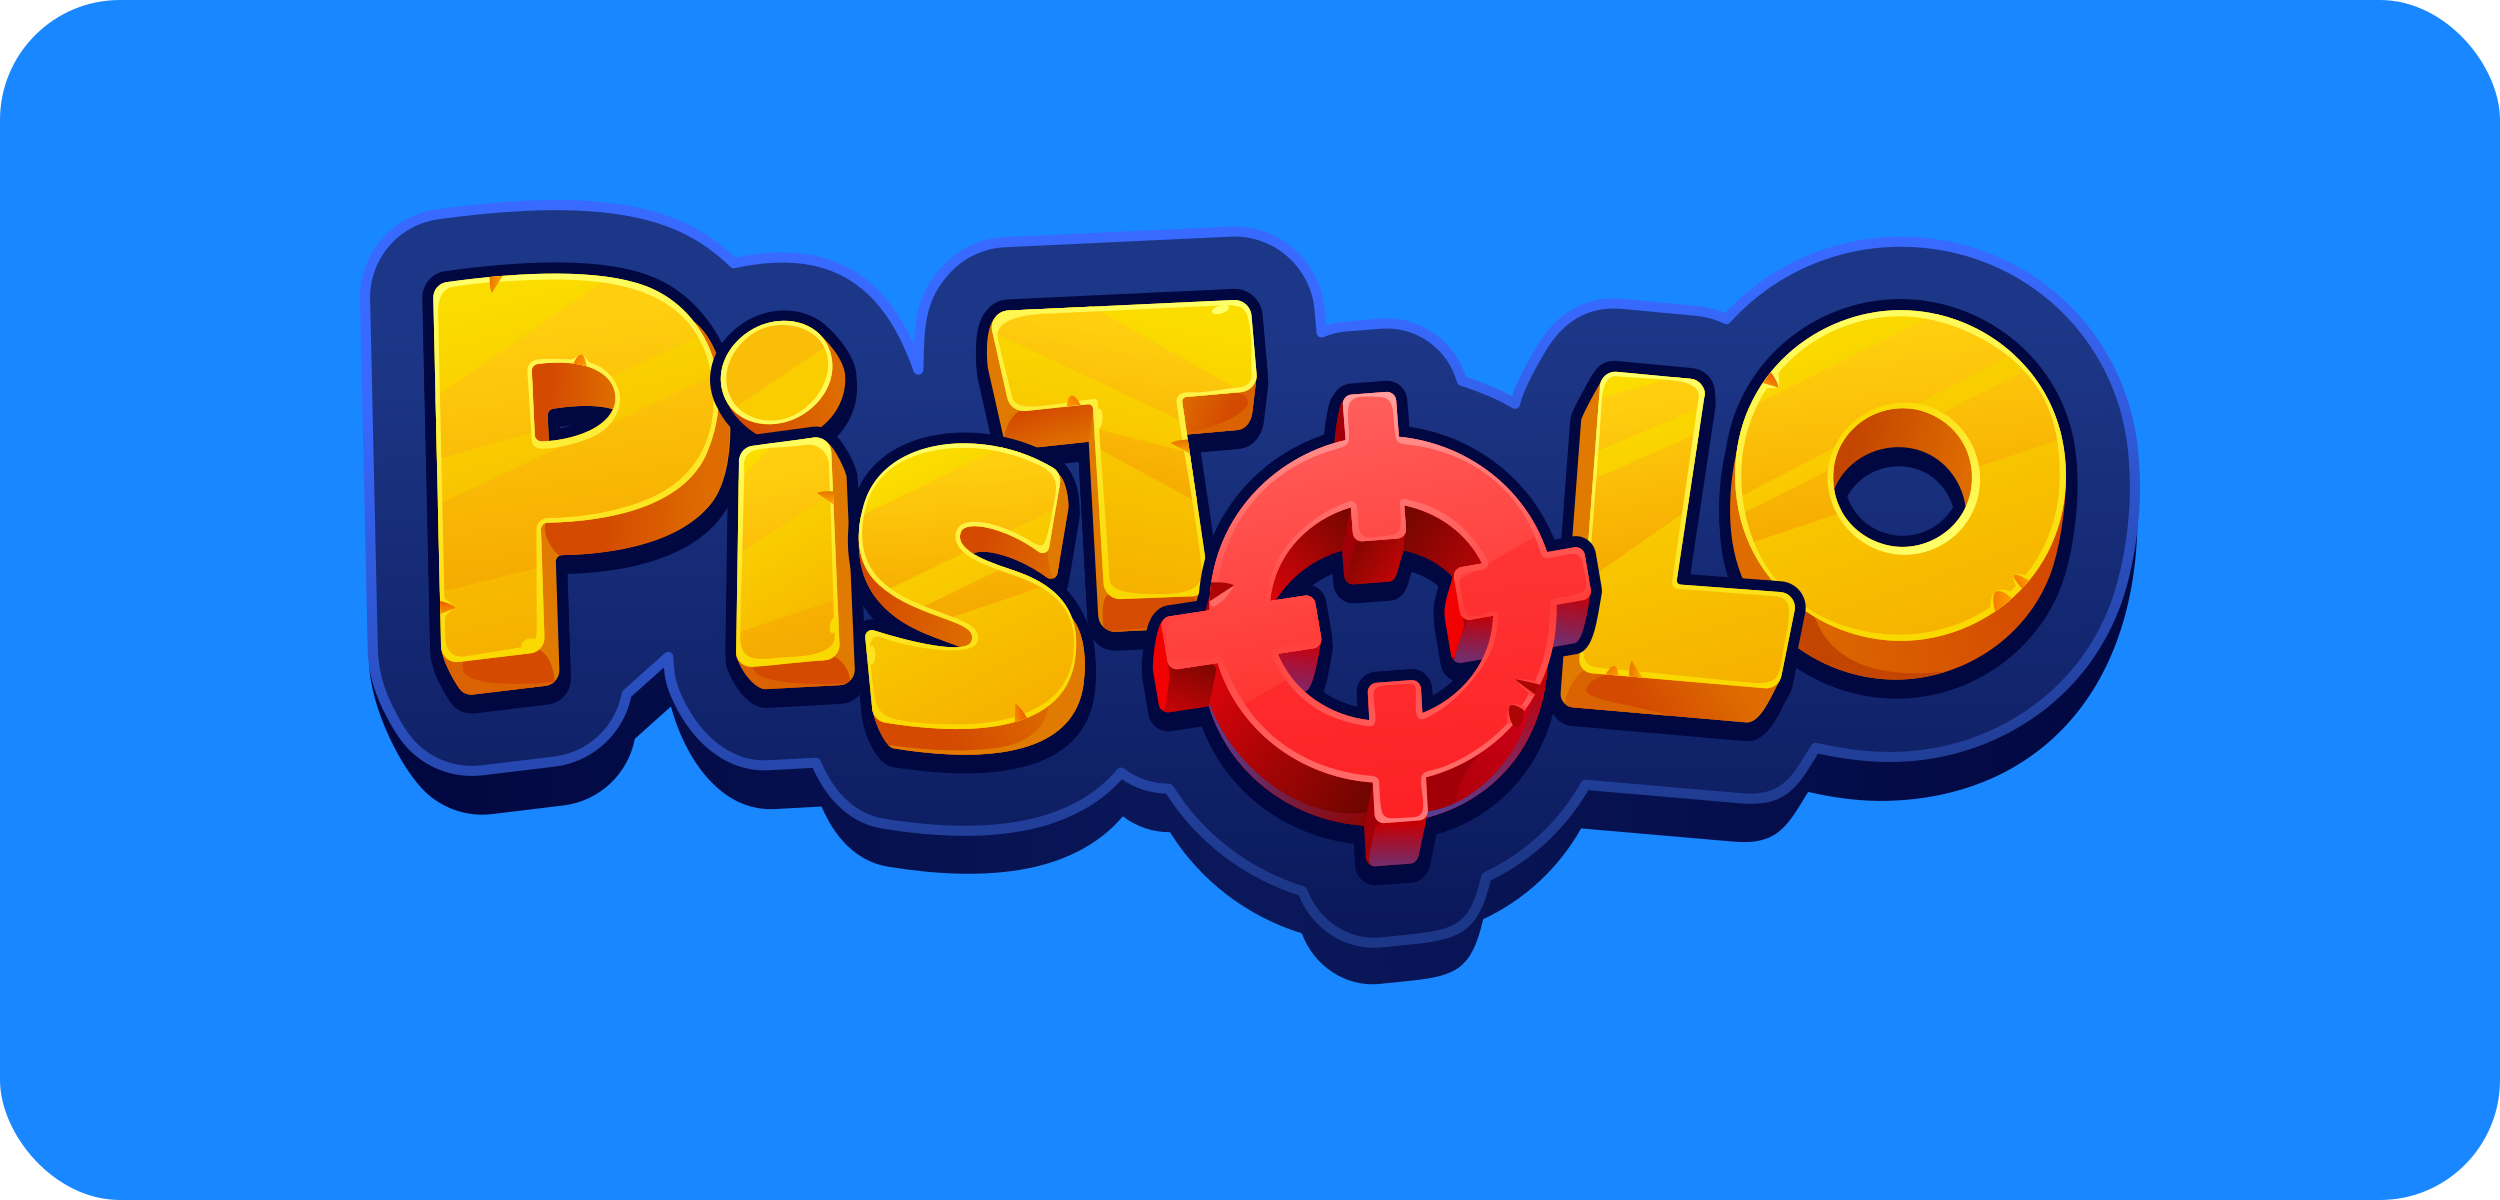 <svg width="125" height="60" viewBox="0 0 125 60" fill="none" xmlns="http://www.w3.org/2000/svg">
<rect width="125" height="60" rx="6" fill="#1987FF"/>
<path fill-rule="evenodd" clip-rule="evenodd" d="M70.518 49.038L68.993 49.195C67.247 49.377 65.663 48.25 65.094 46.671C62.364 45.825 60.01 44.038 58.501 41.611C57.648 41.615 56.819 41.335 56.143 40.814C55.009 42.169 53.342 43.029 51.407 43.417C49.151 43.868 46.638 43.702 44.384 43.33C43.029 43.106 42.048 42.171 41.41 41.006C41.283 40.774 41.172 40.55 41.075 40.327L38.753 40.453C35.931 40.604 34.189 37.737 33.548 35.325L31.744 36.937C31.579 37.8 31.144 38.588 30.502 39.188C29.86 39.787 29.045 40.167 28.174 40.272L24.605 40.704C24.032 40.773 23.451 40.721 22.899 40.552C22.348 40.383 21.837 40.1 21.401 39.721C20.119 38.609 18.495 35.384 18.461 33.129L18.835 17.466C18.812 16.451 19.163 15.463 19.82 14.69C20.477 13.916 21.395 13.412 22.399 13.271C23.511 13.114 24.626 12.988 25.746 12.909C28.336 12.726 31.354 12.723 33.812 13.627C35.019 14.073 36.117 14.775 37.029 15.684C42.303 14.534 44.766 17.028 46.134 20.926C46.186 19.159 46.095 17.578 47.392 16.129C47.765 15.686 48.225 15.325 48.744 15.069C49.263 14.814 49.83 14.668 50.408 14.643L61.543 14.122C62.629 14.073 63.692 14.445 64.51 15.162C65.328 15.878 65.839 16.883 65.935 17.967L66.034 19.097C66.418 18.932 66.827 18.832 67.244 18.799L68.962 18.666C70.813 18.523 72.477 19.748 72.951 21.482C73.837 21.784 74.733 22.111 75.579 22.622C75.782 21.788 76.365 20.771 76.807 20.004C77.713 18.426 79.021 17.513 80.925 17.694L84.553 18.038C85.057 18.086 85.549 18.223 86.005 18.443C87.093 17.24 88.421 16.278 89.903 15.62C91.385 14.962 92.988 14.622 94.609 14.622C100.812 14.622 106.585 20.038 106.874 26.282C106.65 35.214 101.286 39.867 94.4 40.043C93.121 40.076 91.813 39.918 90.408 39.596C89.418 41.193 88.952 42.278 86.71 42.084L79.058 41.421C77.936 43.409 76.222 44.997 74.156 45.962C73.601 48.436 72.811 48.799 70.518 49.038Z" fill="url(#paint0_linear_570_966)"/>
<path fill-rule="evenodd" clip-rule="evenodd" d="M70.623 46.959L69.077 47.12C67.308 47.304 65.703 46.161 65.126 44.562C62.36 43.706 59.974 41.894 58.446 39.435C57.583 39.439 56.742 39.155 56.058 38.627C54.909 40.001 53.22 40.872 51.259 41.264C48.973 41.722 46.429 41.553 44.144 41.177C42.77 40.95 41.776 40.002 41.13 38.822C41.001 38.587 40.889 38.36 40.791 38.134L38.438 38.261C36.168 38.383 34.496 36.535 33.716 34.559C33.483 33.972 33.44 33.457 33.414 32.842L31.335 34.699C31.209 35.379 30.915 36.017 30.48 36.555C30.045 37.093 29.483 37.514 28.845 37.779C28.485 37.931 28.105 38.032 27.717 38.078L24.101 38.514C23.52 38.584 22.931 38.531 22.372 38.359C21.812 38.188 21.295 37.901 20.854 37.517C20.308 37.042 19.917 36.396 19.578 35.758C18.983 34.639 18.668 33.667 18.64 32.418L18.254 14.967C18.231 13.938 18.587 12.937 19.252 12.153C19.918 11.37 20.848 10.858 21.866 10.716C22.992 10.558 24.123 10.429 25.258 10.348C27.883 10.162 30.942 10.16 33.43 11.075C34.654 11.528 35.766 12.238 36.691 13.159C42.034 11.994 44.53 14.523 45.916 18.472C45.972 16.68 45.876 15.079 47.189 13.61C47.566 13.161 48.033 12.796 48.559 12.537C49.085 12.278 49.659 12.131 50.244 12.105L61.529 11.579C62.629 11.53 63.706 11.907 64.535 12.632C65.364 13.358 65.882 14.376 65.98 15.475L66.08 16.62C66.469 16.453 66.883 16.351 67.306 16.319L69.047 16.183C70.922 16.038 72.608 17.279 73.089 19.037C73.987 19.343 74.897 19.676 75.752 20.191C75.957 19.347 76.548 18.316 76.995 17.538C77.914 15.94 79.239 15.014 81.169 15.197L84.844 15.545C85.355 15.594 85.853 15.733 86.316 15.956C87.418 14.737 88.764 13.762 90.265 13.095C91.767 12.428 93.391 12.084 95.034 12.084C101.319 12.084 106.408 16.87 106.702 23.197C106.883 25.482 106.492 28.403 105.691 30.45C103.926 34.95 99.568 37.722 94.823 37.843C93.528 37.876 92.202 37.717 90.778 37.39C89.776 39.008 89.303 40.108 87.031 39.909L79.274 39.237C78.137 41.251 76.401 42.86 74.307 43.839C73.748 46.346 72.945 46.714 70.622 46.956L70.623 46.959Z" fill="url(#paint1_linear_570_966)"/>
<path fill-rule="evenodd" clip-rule="evenodd" d="M70.649 47.212L69.103 47.37C68.21 47.46 67.312 47.24 66.561 46.748C65.828 46.271 65.26 45.578 64.936 44.765C63.572 44.329 62.294 43.66 61.157 42.789C60.034 41.929 59.069 40.879 58.306 39.686C57.898 39.674 57.494 39.601 57.107 39.471C56.749 39.349 56.41 39.18 56.097 38.967C55.534 39.589 54.87 40.11 54.133 40.509C53.248 40.985 52.295 41.324 51.309 41.513C50.148 41.745 48.922 41.818 47.695 41.786C46.491 41.747 45.291 41.627 44.102 41.426C43.441 41.316 42.818 41.041 42.293 40.624C41.724 40.18 41.264 39.594 40.908 38.944C40.843 38.825 40.781 38.706 40.722 38.587L40.632 38.395L38.45 38.512C37.341 38.573 36.368 38.191 35.559 37.559C34.625 36.824 33.916 35.757 33.479 34.653C33.365 34.362 33.283 34.059 33.237 33.751C33.218 33.627 33.204 33.503 33.193 33.377L31.565 34.831C31.393 35.637 31.003 36.379 30.436 36.976C29.87 37.572 29.149 38.001 28.355 38.212C28.154 38.266 27.951 38.305 27.745 38.33L24.129 38.765C23.514 38.839 22.89 38.783 22.297 38.601C21.704 38.419 21.156 38.115 20.688 37.709C20.399 37.453 20.144 37.162 19.928 36.843C19.717 36.532 19.524 36.21 19.351 35.877C19.06 35.347 18.825 34.787 18.649 34.207C18.482 33.627 18.392 33.027 18.383 32.423L18.001 14.972C17.978 13.882 18.355 12.821 19.061 11.991C19.767 11.16 20.752 10.618 21.831 10.468C22.396 10.389 22.963 10.315 23.532 10.254C24.1 10.193 24.674 10.139 25.24 10.097C26.561 10.005 27.993 9.958 29.411 10.049C30.837 10.141 32.248 10.374 33.515 10.84C34.139 11.069 34.737 11.366 35.297 11.725C35.825 12.063 36.318 12.452 36.769 12.887C39.447 12.328 41.429 12.689 42.927 13.69C44.145 14.505 45.03 15.737 45.699 17.241C45.751 15.887 45.938 14.638 46.997 13.45C47.397 12.975 47.892 12.588 48.449 12.313C49.006 12.039 49.614 11.883 50.235 11.856L61.517 11.328C62.682 11.275 63.823 11.675 64.701 12.444C65.579 13.212 66.127 14.29 66.231 15.454L66.302 16.267C66.406 16.232 66.511 16.201 66.62 16.174C66.839 16.121 67.062 16.086 67.287 16.069L69.027 15.931C69.983 15.857 70.934 16.121 71.716 16.676C72.467 17.203 73.022 17.964 73.296 18.84C73.708 18.982 74.124 19.131 74.535 19.303C74.899 19.453 75.255 19.623 75.6 19.812C75.727 19.44 75.88 19.078 76.059 18.728C76.286 18.274 76.551 17.811 76.78 17.413C77.26 16.577 77.85 15.915 78.577 15.483C79.303 15.051 80.173 14.85 81.194 14.947L84.87 15.295C85.348 15.341 85.817 15.461 86.257 15.651C87.381 14.446 88.74 13.485 90.251 12.828C91.761 12.171 93.39 11.832 95.037 11.833C98.254 11.833 101.165 13.061 103.307 15.101C105.436 17.129 106.804 19.958 106.955 23.178C107.049 24.347 106.993 25.681 106.813 26.981C106.634 28.26 106.333 29.51 105.928 30.542C105.066 32.739 103.558 34.621 101.604 35.94C99.599 37.293 97.248 38.041 94.831 38.096C94.16 38.112 93.489 38.081 92.823 38.003H92.815C92.172 37.928 91.532 37.819 90.9 37.677L90.774 37.887C89.861 39.385 89.265 40.362 87.012 40.167L79.416 39.509C78.273 41.468 76.571 43.04 74.529 44.023C74.24 45.264 73.877 45.994 73.284 46.455C72.676 46.928 71.859 47.09 70.651 47.216L70.649 47.212ZM69.051 46.87L70.597 46.708C71.714 46.592 72.46 46.449 72.973 46.05C73.486 45.651 73.796 44.979 74.063 43.788C74.071 43.75 74.088 43.715 74.112 43.684C74.136 43.654 74.167 43.63 74.202 43.614C76.242 42.66 77.936 41.093 79.047 39.132C79.069 39.085 79.105 39.047 79.15 39.021C79.194 38.995 79.246 38.984 79.297 38.988L87.054 39.66C88.997 39.828 89.528 38.957 90.343 37.621L90.557 37.271C90.584 37.222 90.625 37.184 90.675 37.161C90.725 37.138 90.782 37.132 90.836 37.145C91.507 37.301 92.187 37.42 92.872 37.501H92.879C93.522 37.576 94.17 37.607 94.818 37.592C97.138 37.539 99.395 36.821 101.32 35.523C103.19 34.26 104.632 32.459 105.458 30.358C105.848 29.361 106.139 28.154 106.313 26.911C106.489 25.648 106.542 24.353 106.451 23.217V23.208C106.308 20.121 104.998 17.409 102.958 15.466C100.908 13.514 98.12 12.338 95.035 12.338C93.431 12.337 91.844 12.673 90.376 13.323C88.909 13.974 87.594 14.924 86.515 16.113C86.479 16.158 86.429 16.19 86.373 16.202C86.318 16.215 86.259 16.208 86.208 16.183C85.772 15.973 85.303 15.843 84.822 15.797L81.146 15.448C80.238 15.362 79.475 15.535 78.832 15.917C78.19 16.299 77.652 16.902 77.214 17.664C76.996 18.044 76.743 18.486 76.51 18.952C76.29 19.394 76.1 19.839 76.001 20.234C75.996 20.265 75.985 20.295 75.969 20.322C75.934 20.379 75.879 20.42 75.814 20.437C75.749 20.453 75.68 20.442 75.623 20.408C75.212 20.163 74.783 19.95 74.341 19.769C73.9 19.585 73.453 19.427 73.009 19.275C72.97 19.262 72.935 19.239 72.906 19.209C72.878 19.179 72.858 19.142 72.847 19.102C72.621 18.287 72.12 17.575 71.428 17.089C70.741 16.602 69.906 16.371 69.066 16.435L67.326 16.571C67.128 16.586 66.932 16.618 66.74 16.666C66.553 16.712 66.371 16.772 66.194 16.847C66.165 16.862 66.133 16.871 66.101 16.873C66.068 16.876 66.035 16.873 66.003 16.863C65.971 16.853 65.942 16.837 65.917 16.815C65.891 16.794 65.87 16.768 65.855 16.738C65.84 16.709 65.831 16.677 65.828 16.644L65.728 15.498C65.636 14.464 65.149 13.506 64.369 12.822C63.589 12.139 62.575 11.784 61.539 11.832L50.256 12.362C49.705 12.386 49.165 12.524 48.67 12.768C48.175 13.012 47.737 13.356 47.382 13.779L47.377 13.784C46.25 15.043 46.217 16.44 46.181 17.983L46.168 18.477C46.168 18.537 46.147 18.595 46.109 18.641C46.07 18.686 46.017 18.717 45.958 18.727C45.9 18.737 45.839 18.726 45.788 18.695C45.736 18.665 45.698 18.617 45.678 18.56C45.002 16.634 44.061 15.058 42.647 14.112C41.233 13.166 39.342 12.841 36.744 13.408C36.703 13.416 36.661 13.415 36.621 13.403C36.581 13.392 36.544 13.37 36.514 13.341C36.061 12.893 35.562 12.495 35.026 12.152C34.497 11.814 33.933 11.534 33.344 11.317C32.124 10.869 30.761 10.645 29.379 10.556C27.989 10.466 26.578 10.513 25.275 10.605C24.707 10.645 24.143 10.697 23.585 10.758C23.027 10.819 22.461 10.892 21.9 10.968C20.944 11.101 20.069 11.582 19.443 12.318C18.817 13.054 18.484 13.995 18.505 14.962L18.892 32.411C18.901 32.971 18.983 33.527 19.138 34.065C19.304 34.611 19.526 35.139 19.801 35.64C19.964 35.956 20.146 36.263 20.345 36.558C20.537 36.842 20.764 37.102 21.02 37.33C21.436 37.691 21.922 37.96 22.447 38.121C22.973 38.283 23.527 38.331 24.073 38.265L27.689 37.829C28.518 37.733 29.294 37.374 29.906 36.805C30.517 36.236 30.931 35.486 31.087 34.666C31.095 34.606 31.124 34.552 31.169 34.512L33.247 32.656C33.282 32.624 33.326 32.603 33.373 32.596C33.42 32.588 33.469 32.594 33.513 32.612C33.557 32.631 33.594 32.662 33.621 32.701C33.649 32.74 33.664 32.787 33.666 32.834C33.674 33.115 33.698 33.396 33.737 33.674C33.778 33.946 33.85 34.212 33.951 34.467C34.358 35.497 35.014 36.49 35.871 37.162C36.588 37.724 37.449 38.062 38.425 38.01L40.778 37.883C40.829 37.88 40.88 37.894 40.924 37.921C40.967 37.948 41.002 37.987 41.022 38.034C41.069 38.142 41.12 38.252 41.176 38.364C41.231 38.475 41.288 38.585 41.352 38.701C41.678 39.297 42.094 39.828 42.604 40.227C43.063 40.591 43.607 40.833 44.185 40.929C45.349 41.125 46.526 41.243 47.706 41.281C48.895 41.313 50.084 41.241 51.209 41.019C52.146 40.84 53.05 40.52 53.89 40.069C54.642 39.663 55.312 39.12 55.864 38.468C55.906 38.418 55.965 38.386 56.03 38.379C56.095 38.372 56.16 38.39 56.211 38.43C56.529 38.675 56.886 38.866 57.267 38.995C57.641 39.12 58.034 39.184 58.429 39.182C58.475 39.179 58.52 39.188 58.561 39.209C58.602 39.23 58.636 39.262 58.66 39.301C59.4 40.49 60.349 41.536 61.461 42.388C62.583 43.248 63.849 43.903 65.2 44.32C65.237 44.332 65.272 44.352 65.3 44.38C65.328 44.407 65.35 44.441 65.363 44.478C65.638 45.237 66.153 45.886 66.83 46.326C67.486 46.757 68.27 46.948 69.051 46.87Z" fill="url(#paint2_linear_570_966)"/>
<path fill-rule="evenodd" clip-rule="evenodd" d="M21.46 29.798L21.142 15.301C21.134 14.975 21.246 14.658 21.457 14.409C21.668 14.161 21.963 13.999 22.286 13.954C23.36 13.805 24.42 13.683 25.483 13.608C27.657 13.454 30.436 13.42 32.467 14.166C35.247 15.19 36.824 18.074 37.055 20.885C37.182 22.422 37.04 24.658 36.02 25.902C35.992 25.941 35.963 25.978 35.933 26.015C34.242 28.062 30.942 28.632 28.375 28.698L28.543 33.867C28.557 34.136 28.486 34.404 28.341 34.632C28.195 34.859 27.982 35.036 27.732 35.136C27.617 35.185 27.497 35.217 27.373 35.232L23.757 35.667C23.573 35.691 23.386 35.675 23.209 35.621C23.031 35.566 22.867 35.475 22.728 35.352C22.51 35.163 22.239 34.67 22.099 34.411C21.914 34.063 21.694 33.61 21.613 33.217C21.555 33.069 21.524 32.912 21.521 32.753L21.46 29.798ZM29.584 21.248C29.045 21.238 28.506 21.271 27.972 21.347L27.993 21.817C28.534 21.717 29.138 21.536 29.584 21.248Z" fill="#010740"/>
<path fill-rule="evenodd" clip-rule="evenodd" d="M86.326 22.814C86.955 18.496 90.728 15.35 95.059 15.35C97.278 15.35 99.47 16.221 101.101 17.725C102.928 19.408 103.879 21.695 103.879 24.174C103.879 24.206 103.879 24.238 103.879 24.27C103.883 25.798 103.584 27.985 103.028 29.402C101.718 32.739 98.378 34.934 94.817 34.934C92.727 34.923 90.705 34.188 89.095 32.854C87.35 31.405 86.284 29.396 86.041 27.14C85.899 25.692 85.996 24.23 86.329 22.814H86.326ZM92.307 24.932C92.597 26.255 93.801 27.189 95.156 27.189C96.213 27.189 97.232 26.596 97.732 25.667C97.645 25.221 97.46 24.8 97.191 24.433C96.538 23.549 95.465 23.166 94.393 23.367C93.489 23.536 92.704 24.107 92.307 24.937V24.932Z" fill="#010740"/>
<path fill-rule="evenodd" clip-rule="evenodd" d="M79.501 19.367C79.378 19.581 79.264 19.799 79.147 20.017C78.99 20.309 78.565 21.055 78.541 21.37L77.515 35.009C77.502 35.167 77.52 35.326 77.568 35.476C77.616 35.627 77.694 35.766 77.796 35.887C77.898 36.007 78.023 36.106 78.164 36.178C78.305 36.25 78.458 36.293 78.616 36.305L87.278 37.056C87.959 37.114 88.441 36.546 88.769 36.02C89.031 35.597 89.224 35.13 89.476 34.698C89.549 34.574 89.6 34.438 89.627 34.297L90.284 31.04C90.321 30.855 90.319 30.665 90.277 30.482C90.234 30.298 90.153 30.126 90.039 29.976C89.925 29.827 89.78 29.703 89.615 29.614C89.449 29.525 89.266 29.473 89.079 29.461L84.46 29.111L85.76 20.428C85.872 19.677 85.56 18.991 84.754 18.822C84.702 18.811 84.649 18.803 84.596 18.798L80.923 18.45C80.13 18.375 79.827 18.8 79.501 19.368V19.367Z" fill="#010740"/>
<path fill-rule="evenodd" clip-rule="evenodd" d="M35.895 20.787C35.79 20.599 35.706 20.4 35.646 20.193C35.132 18.442 36.358 16.733 37.975 16.144C38.991 15.776 40.208 15.841 41.098 16.492L41.11 16.5C41.182 16.553 41.251 16.61 41.317 16.67C41.974 17.239 42.768 18.227 42.842 19.125C42.975 20.74 41.922 22.233 40.422 22.779C39.445 23.135 38.285 23.086 37.404 22.501C36.783 22.088 36.21 21.468 35.895 20.787Z" fill="#010740"/>
<path fill-rule="evenodd" clip-rule="evenodd" d="M36.299 32.547L36.433 23.561C36.443 22.882 36.852 22.248 37.556 22.154L40.623 21.741C41.19 21.664 41.637 21.936 41.981 22.348C42.418 22.872 42.88 23.79 42.899 24.237L43.307 33.819C43.316 34.17 43.187 34.511 42.949 34.768C42.71 35.025 42.38 35.178 42.03 35.195L38.318 35.396C37.419 35.422 36.676 34.258 36.379 33.506C36.255 33.194 36.293 32.872 36.299 32.547Z" fill="#010740"/>
<path fill-rule="evenodd" clip-rule="evenodd" d="M60.985 29.492C61.002 30.186 60.758 31.378 60.291 31.899C60.158 32.051 59.992 32.171 59.807 32.252C59.622 32.333 59.422 32.372 59.22 32.367L55.761 32.535H55.737C55.387 32.523 55.054 32.38 54.804 32.134C54.554 31.889 54.405 31.558 54.386 31.208L53.943 23.098L51.165 23.396C50.823 23.433 50.478 23.343 50.198 23.142C49.917 22.941 49.721 22.644 49.645 22.307L48.896 18.985C48.813 18.613 48.807 18.035 48.824 17.657C48.85 17.071 48.96 16.335 49.377 15.894C49.5 15.737 49.656 15.609 49.834 15.518C50.011 15.427 50.207 15.377 50.406 15.369L61.688 14.841C62.05 14.823 62.406 14.947 62.679 15.186C62.953 15.425 63.123 15.761 63.155 16.123L63.406 19.027C63.413 19.096 63.413 19.165 63.409 19.233V19.245L63.2 21.041C63.116 21.749 62.681 22.384 61.926 22.451L60.012 22.621L60.974 29.157C60.991 29.268 60.994 29.381 60.985 29.493V29.492Z" fill="#010740"/>
<path fill-rule="evenodd" clip-rule="evenodd" d="M42.43 27.017C42.457 26.488 42.548 25.965 42.703 25.459C43.532 22.612 46.686 21.765 49.331 22.09C50.229 22.199 51.105 22.438 51.934 22.799C52.278 22.948 52.612 23.12 52.933 23.313C53.282 23.523 53.609 24.024 53.751 24.387C53.953 24.905 54.038 25.549 53.97 25.949L53.431 29.151C53.372 29.494 53.292 29.571 53.093 29.672C53.882 30.243 54.576 31.701 54.727 32.636C54.827 33.318 54.829 34.01 54.733 34.693C54.118 39.294 47.962 38.899 44.608 38.347C44.216 38.282 43.891 37.899 43.641 37.444C43.254 36.736 43.13 36.241 43.059 35.514L42.747 32.32C42.733 32.176 42.755 32.03 42.811 31.896C42.867 31.763 42.956 31.645 43.069 31.554C43.182 31.463 43.315 31.401 43.458 31.375C43.6 31.348 43.747 31.357 43.885 31.402C44.008 31.442 44.131 31.481 44.256 31.518C44.168 31.446 44.081 31.37 43.994 31.29C42.71 30.098 42.355 28.705 42.429 27.016L42.43 27.017Z" fill="#010740"/>
<path fill-rule="evenodd" clip-rule="evenodd" d="M66.748 20.084C66.831 19.94 66.947 19.818 67.087 19.729C67.227 19.641 67.386 19.588 67.551 19.575L69.292 19.439C69.56 19.42 69.826 19.507 70.03 19.682C70.235 19.858 70.362 20.107 70.384 20.376L70.488 21.74C73.723 22.209 76.524 24.323 77.739 27.377L78.639 27.219C78.905 27.174 79.178 27.236 79.398 27.392C79.618 27.547 79.767 27.785 79.813 28.05L80.106 29.775C80.129 29.909 80.124 30.046 80.093 30.178C80.002 30.684 79.93 31.189 79.808 31.691C79.68 32.212 79.456 32.996 78.839 33.104L78.12 33.229C78.068 33.433 78.009 33.635 77.943 33.834C77.7 37.618 75.422 40.657 71.82 41.732L71.52 43.19C71.42 43.673 71.121 44.087 70.595 44.128L68.855 44.263C68.721 44.274 68.586 44.257 68.458 44.215C68.331 44.173 68.213 44.106 68.111 44.018C68.009 43.929 67.926 43.822 67.866 43.702C67.806 43.581 67.771 43.45 67.762 43.315L67.699 42.188C64.279 41.798 61.3 39.574 60.094 36.326L58.584 36.557C58.32 36.599 58.05 36.535 57.832 36.379C57.615 36.223 57.467 35.987 57.422 35.723L57.129 34C57.071 33.661 57.172 32.919 57.225 32.573C57.295 32.119 57.423 31.362 57.79 31.019C57.946 30.831 58.165 30.706 58.407 30.669L59.848 30.448C59.887 30.308 59.929 30.17 59.976 30.033C60.275 26.342 62.761 23.308 66.22 22.134C66.254 21.811 66.301 21.487 66.357 21.174C66.416 20.849 66.496 20.356 66.749 20.084H66.748ZM71.65 35.187C72.151 34.901 72.601 34.532 72.981 34.098C72.752 34.084 72.534 33.993 72.362 33.84C72.191 33.687 72.077 33.48 72.038 33.253L71.745 31.529C71.662 31.046 71.708 30.595 71.831 30.124C71.894 29.888 71.977 29.651 72.047 29.418C71.62 29.043 71.121 28.761 70.579 28.59L70.422 29.136C70.289 29.595 70.031 29.992 69.507 30.032L67.767 30.167C67.498 30.187 67.233 30.1 67.029 29.924C66.824 29.749 66.697 29.5 66.675 29.231L66.633 28.69C66.1 28.921 65.607 29.239 65.177 29.63C65.441 29.589 65.71 29.653 65.927 29.809C66.144 29.965 66.292 30.2 66.338 30.463L66.631 32.187C66.654 32.325 66.649 32.467 66.616 32.603C66.503 33.123 66.398 34.21 66.047 34.901C66.605 35.299 67.234 35.584 67.9 35.741L67.862 35.065C67.847 34.799 67.936 34.537 68.11 34.336C68.284 34.134 68.53 34.008 68.796 33.986L70.537 33.851C70.671 33.84 70.805 33.857 70.933 33.899C71.061 33.941 71.179 34.008 71.28 34.096C71.382 34.184 71.465 34.292 71.525 34.412C71.584 34.533 71.62 34.664 71.628 34.798L71.65 35.189V35.187Z" fill="#010740"/>
<path fill-rule="evenodd" clip-rule="evenodd" d="M21.437 29.399L21.117 14.904C21.109 14.578 21.221 14.26 21.432 14.012C21.644 13.764 21.939 13.602 22.261 13.557C23.335 13.408 24.396 13.286 25.458 13.211C27.632 13.057 30.411 13.022 32.442 13.769C35.223 14.792 36.799 17.676 37.031 20.487C37.158 22.025 37.016 24.261 35.996 25.505C35.967 25.543 35.938 25.58 35.908 25.617C34.218 27.664 30.918 28.234 28.351 28.3L28.518 33.469C28.532 33.739 28.462 34.007 28.317 34.234C28.171 34.462 27.958 34.638 27.707 34.739C27.593 34.787 27.472 34.819 27.349 34.834L23.733 35.27C23.549 35.294 23.362 35.278 23.184 35.224C23.007 35.169 22.843 35.078 22.704 34.955C22.486 34.766 22.215 34.273 22.078 34.014C21.892 33.666 21.673 33.213 21.591 32.819C21.534 32.671 21.503 32.514 21.5 32.355L21.435 29.399H21.437ZM29.561 20.851C29.022 20.841 28.483 20.874 27.949 20.949L27.971 21.422C28.509 21.32 29.113 21.139 29.56 20.851H29.561Z" fill="#010740"/>
<path d="M27.793 28.1L27.969 33.487C27.976 33.683 27.909 33.873 27.782 34.022C27.655 34.17 27.477 34.265 27.283 34.288L23.667 34.723C23.559 34.738 23.449 34.729 23.345 34.697C23.241 34.665 23.145 34.611 23.064 34.539C22.892 34.389 22.214 33.227 22.121 32.658L22.409 16.516C22.405 16.325 22.471 16.14 22.595 15.995C22.718 15.849 22.891 15.755 23.08 15.729C27.018 15.178 32.514 15.299 34.762 16.126C36.718 17.721 37.12 23.276 35.563 25.164C34.036 27.014 30.846 27.715 28.121 27.756C28.076 27.757 28.033 27.766 27.992 27.784C27.951 27.802 27.915 27.828 27.884 27.86C27.853 27.892 27.829 27.93 27.814 27.971C27.798 28.013 27.79 28.057 27.792 28.101L27.793 28.1ZM27.387 20.779L27.495 23.078C27.499 23.165 27.537 23.246 27.6 23.305C27.663 23.365 27.747 23.397 27.833 23.396C29.237 23.375 31.589 23.029 31.511 21.389C31.451 20.109 29.123 20.206 27.669 20.433C27.588 20.446 27.514 20.488 27.462 20.552C27.41 20.615 27.383 20.696 27.387 20.779Z" fill="#E17A00"/>
<path d="M33.497 15.782C33.911 15.86 34.32 15.97 34.718 16.11C36.675 17.705 37.044 23.379 35.486 25.267C33.959 27.116 30.85 27.714 28.124 27.755C28.064 27.755 28.006 27.772 27.955 27.803C26.833 26.663 27.373 25.908 27.373 25.908C31.827 22.597 31.693 21.136 33.497 15.782Z" fill="url(#paint3_linear_570_966)"/>
<path d="M27.727 34.08C27.605 34.196 27.45 34.27 27.283 34.29L23.667 34.725C23.559 34.74 23.449 34.731 23.345 34.699C23.241 34.667 23.145 34.613 23.064 34.541C22.892 34.391 22.214 33.228 22.121 32.66L22.125 32.411C23.438 32.254 25.708 32.306 26.637 32.388C26.637 32.388 27.001 32.372 27.335 32.807C27.576 33.123 27.715 33.664 27.724 34.079L27.727 34.08Z" fill="#D44A01"/>
<path d="M27.708 34.096C27.59 34.202 27.441 34.269 27.283 34.288L23.667 34.723C23.559 34.738 23.449 34.729 23.345 34.697C23.241 34.665 23.145 34.611 23.064 34.538C22.892 34.389 22.214 33.226 22.121 32.658L22.125 32.409C22.624 32.348 23.295 32.279 23.193 33.066C22.644 34.248 25.316 34.309 27.706 34.096H27.708Z" fill="#DA6201"/>
<path d="M25.805 17.249L31.222 17.669L31.089 20.669C30.34 20.168 28.76 20.265 27.67 20.435C27.588 20.448 27.515 20.49 27.462 20.554C27.41 20.618 27.384 20.698 27.388 20.781L27.453 22.909L25.514 22.486L25.807 17.251L25.805 17.249Z" fill="url(#paint4_linear_570_966)"/>
<path d="M27.048 26.476L27.223 31.864C27.229 32.059 27.163 32.249 27.036 32.398C26.909 32.546 26.731 32.641 26.538 32.664L22.922 33.1C22.814 33.113 22.705 33.103 22.601 33.071C22.497 33.039 22.402 32.985 22.32 32.914C22.238 32.843 22.172 32.755 22.126 32.657C22.08 32.559 22.055 32.452 22.052 32.344L21.666 14.892C21.662 14.701 21.728 14.515 21.852 14.37C21.975 14.225 22.148 14.131 22.337 14.105C26.275 13.554 30.008 13.462 32.254 14.288C35.173 15.363 36.929 18.878 35.351 22.637C34.237 25.284 30.547 26.085 27.376 26.133C27.332 26.133 27.288 26.143 27.247 26.16C27.207 26.178 27.17 26.204 27.139 26.236C27.109 26.268 27.085 26.306 27.069 26.348C27.053 26.389 27.046 26.433 27.048 26.478V26.476ZM26.591 18.546L26.739 21.748C26.743 21.834 26.78 21.916 26.843 21.976C26.906 22.035 26.99 22.068 27.077 22.066C28.48 22.046 30.844 21.401 30.765 19.763C30.705 18.484 28.834 17.882 26.873 18.199C26.792 18.212 26.718 18.254 26.666 18.317C26.614 18.381 26.588 18.462 26.591 18.544V18.546Z" fill="url(#paint5_linear_570_966)"/>
<path d="M27.048 26.476L27.111 28.339L21.991 29.613L21.894 25.221L35.751 18.739C36.17 20.786 35.587 22.971 33.835 24.292C32.171 25.547 29.684 26.098 27.376 26.132C27.331 26.132 27.288 26.142 27.247 26.16C27.206 26.177 27.17 26.203 27.139 26.235C27.108 26.267 27.085 26.305 27.069 26.347C27.053 26.389 27.046 26.433 27.048 26.477V26.476ZM21.845 22.971L21.774 19.832L30.333 13.934C32.22 14.211 33.979 15.044 34.998 16.753L30.516 18.908C29.843 18.157 28.181 17.996 26.871 18.201C26.79 18.213 26.716 18.255 26.664 18.319C26.611 18.383 26.585 18.464 26.589 18.546L26.729 21.585L21.843 22.971H21.845Z" fill="url(#paint6_linear_570_966)"/>
<path d="M27.048 26.476L27.223 31.864C27.229 32.059 27.163 32.249 27.036 32.398C26.909 32.546 26.731 32.641 26.538 32.664L22.922 33.1C22.814 33.113 22.705 33.103 22.601 33.071C22.497 33.039 22.402 32.985 22.32 32.914C22.238 32.843 22.172 32.755 22.126 32.657C22.08 32.559 22.055 32.452 22.052 32.344L21.666 14.892C21.662 14.701 21.728 14.515 21.852 14.37C21.975 14.225 22.148 14.131 22.337 14.105C26.275 13.554 30.008 13.462 32.254 14.288C35.173 15.363 36.929 18.878 35.351 22.637C34.237 25.284 30.547 26.085 27.376 26.133C27.332 26.133 27.288 26.143 27.247 26.16C27.207 26.178 27.17 26.204 27.139 26.236C27.109 26.268 27.085 26.306 27.069 26.348C27.053 26.389 27.046 26.433 27.048 26.478V26.476ZM26.825 26.484C26.822 26.41 26.834 26.336 26.861 26.266C26.887 26.197 26.927 26.134 26.977 26.08C27.029 26.026 27.09 25.983 27.157 25.953C27.225 25.923 27.298 25.907 27.372 25.906C28.869 25.884 30.872 25.624 32.527 24.894C35.244 23.699 36.028 21.168 35.548 18.649C34.821 14.839 31.464 14.02 28.024 13.977C26.504 13.959 23.679 14.12 22.596 14.358C22.194 14.451 21.886 14.777 21.907 15.722C22.012 20.454 22.117 25.186 22.222 29.919C22.362 30.063 22.641 30.149 22.641 30.35C22.646 30.593 22.297 30.583 22.242 30.96L22.261 31.816C22.284 32.831 22.902 32.877 23.373 32.801L26.349 32.316C26.634 32.27 26.837 31.875 26.836 31.585L26.824 26.484H26.825ZM26.369 18.558C26.362 18.421 26.407 18.285 26.494 18.179C26.581 18.072 26.705 18.002 26.841 17.981C27.247 17.918 27.882 17.946 28.543 17.975C28.693 17.982 28.938 17.719 29.086 17.735C29.263 17.754 29.382 18.112 29.548 18.155C30.331 18.344 30.905 19.112 30.99 19.757C31.113 20.692 30.368 21.563 29.554 21.881C28.803 22.174 27.93 22.428 27.128 22.44C26.83 22.444 26.604 22.3 26.586 22.001L26.369 18.558ZM26.591 18.548L26.739 21.749C26.743 21.836 26.78 21.918 26.843 21.977C26.906 22.037 26.99 22.069 27.077 22.068C28.48 22.047 30.971 21.392 30.765 19.764C30.683 19.114 30.224 18.584 29.339 18.318C28.727 18.134 27.912 18.072 26.875 18.2C26.794 18.212 26.719 18.254 26.667 18.318C26.615 18.382 26.589 18.463 26.593 18.546L26.591 18.548Z" fill="url(#paint7_linear_570_966)"/>
<path fill-rule="evenodd" clip-rule="evenodd" d="M24.482 13.848C24.491 13.945 24.457 14.373 24.592 14.643L25.141 13.79C24.96 13.804 24.665 13.831 24.482 13.848Z" fill="url(#paint8_linear_570_966)"/>
<path fill-rule="evenodd" clip-rule="evenodd" d="M29.317 18.311C29.317 18.311 29.265 17.766 29.084 17.734C28.904 17.701 28.742 18.031 28.665 18.178C28.869 18.215 29.108 18.265 29.317 18.311Z" fill="url(#paint9_linear_570_966)"/>
<path fill-rule="evenodd" clip-rule="evenodd" d="M22.001 30.049C22.189 30.084 22.529 30.174 22.783 30.384L22.037 30.69L22.018 30.673L22.001 30.049Z" fill="url(#paint10_linear_570_966)"/>
<path d="M26.535 32.432C26.747 32.361 26.883 32.195 26.838 32.063C26.794 31.932 26.586 31.883 26.373 31.955C26.161 32.027 26.025 32.193 26.07 32.324C26.115 32.456 26.323 32.505 26.535 32.432Z" fill="#FAD901"/>
<path fill-rule="evenodd" clip-rule="evenodd" d="M86.301 22.416C86.93 18.098 90.704 14.952 95.034 14.952C97.254 14.952 99.445 15.824 101.077 17.327C102.904 19.011 103.855 21.297 103.855 23.776C103.855 23.809 103.855 23.841 103.855 23.873C103.86 25.401 103.56 27.588 103.004 29.005C101.693 32.341 98.354 34.536 94.793 34.536C92.703 34.526 90.681 33.791 89.071 32.457C87.326 31.008 86.26 28.998 86.016 26.742C85.874 25.294 85.972 23.832 86.305 22.416H86.301ZM92.283 24.535C92.573 25.858 93.777 26.792 95.132 26.792C96.189 26.792 97.207 26.199 97.708 25.27C97.621 24.823 97.436 24.402 97.168 24.036C96.513 23.151 95.438 22.769 94.369 22.97C93.464 23.139 92.68 23.71 92.283 24.539V24.535Z" fill="#010740"/>
<path d="M94.789 17.446C91.874 17.446 88.919 19.052 87.454 21.813L86.844 22.528C86.529 23.817 86.424 25.41 86.563 26.682C87.053 31.21 90.954 33.981 94.789 33.981C97.978 33.981 101.21 32.055 102.485 28.802C102.984 27.528 103.302 25.369 103.298 23.874L102.778 23.534C101.787 19.737 98.261 17.445 94.789 17.445V17.446ZM91.472 26.316L91.553 24.937C92.107 22.738 93.95 21.936 95.436 22.208C96.703 22.439 97.593 23.473 98.482 24.85L98.225 26.811C97.26 28.707 95.538 29.479 94.069 29.23C92.788 29.013 91.698 28.02 91.472 26.316V26.316Z" fill="url(#paint11_linear_570_966)"/>
<path fill-rule="evenodd" clip-rule="evenodd" d="M88.919 31.576C90.491 33.108 92.595 33.97 94.789 33.982C95.667 33.98 96.539 33.838 97.373 33.562C93.572 34.009 91.472 32.904 90.731 30.842L89.164 29.635L88.919 31.576Z" fill="#C44500"/>
<path d="M98.834 20.138C98.942 20.191 99.048 20.245 99.153 20.3V25.942H98.311C98.344 25.342 98.175 24.464 97.611 23.701C96.828 22.642 95.546 22.179 94.266 22.42C93.038 22.65 91.908 23.535 91.553 24.934L91.163 25.028V20.138H98.834Z" fill="url(#paint12_linear_570_966)"/>
<path d="M95.034 15.506C90.935 15.506 86.757 18.682 86.757 23.776C86.757 28.87 90.933 32.044 95.034 32.044C99.135 32.044 103.298 28.863 103.298 23.778C103.298 18.692 99.129 15.507 95.034 15.507V15.506ZM95.131 20.407C96.849 20.407 98.598 21.744 98.598 23.876C98.598 26.009 96.85 27.343 95.131 27.343C93.412 27.343 91.659 26.014 91.659 23.876C91.659 21.738 93.412 20.407 95.131 20.407Z" fill="url(#paint13_linear_570_966)"/>
<path d="M101.231 29.281C101.265 29.243 101.299 29.205 101.333 29.166C101.391 29.052 101.447 28.935 101.501 28.818C101.317 28.765 100.819 28.637 100.715 28.749C100.623 28.849 101.008 29.131 101.23 29.281H101.231Z" fill="#FADB05"/>
<path d="M101.191 29.326C101.229 29.283 101.268 29.24 101.306 29.197C101.161 29.034 100.853 28.713 100.716 28.749C100.579 28.785 100.772 29.274 100.873 29.51C100.982 29.452 101.087 29.39 101.191 29.326Z" fill="#FADA02"/>
<path d="M99.998 30.397C100.127 30.302 100.253 30.204 100.377 30.101C100.475 29.948 100.568 29.792 100.656 29.632C100.498 29.563 99.984 29.357 99.796 29.586C99.66 29.754 99.84 30.135 99.998 30.397Z" fill="#FAD901"/>
<path d="M100.198 30.244C100.281 30.18 100.362 30.113 100.443 30.045C100.321 29.863 100.046 29.511 99.795 29.585C99.544 29.66 99.507 30.238 99.504 30.53C99.739 30.445 99.97 30.35 100.198 30.244Z" fill="#FAD900"/>
<path d="M88.398 18.783C88.376 18.812 88.354 18.841 88.332 18.871L88.933 19.386C89.008 19.057 88.933 18.703 88.88 18.517C88.802 18.553 88.573 18.679 88.4 18.783H88.398Z" fill="#FEF958"/>
<path d="M88.369 18.823C88.316 18.891 88.268 18.96 88.218 19.029C88.175 19.159 88.129 19.308 88.102 19.415L88.933 19.386C88.785 19.128 88.539 18.934 88.369 18.823Z" fill="#FEF855"/>
<path d="M86.831 24.936L92.085 22.184C92.709 21.06 93.928 20.407 95.131 20.407C95.236 20.407 95.341 20.412 95.446 20.422L100.654 17.693C99.57 16.714 98.253 16.03 96.828 15.709L87.452 20.376C86.984 21.447 86.746 22.606 86.754 23.776C86.753 24.163 86.778 24.551 86.828 24.936L86.831 24.936ZM86.978 25.747C87.092 26.238 87.252 26.716 87.456 27.176L92.112 25.616C91.81 25.087 91.654 24.486 91.659 23.876C91.659 23.708 91.671 23.54 91.694 23.374L86.978 25.747ZM103.104 21.932C102.832 20.66 102.251 19.474 101.413 18.48L96.767 20.819C97.702 21.313 98.435 22.23 98.574 23.451L103.104 21.932Z" fill="url(#paint14_linear_570_966)"/>
<path d="M95.034 15.506C90.935 15.506 86.757 18.682 86.757 23.776C86.757 28.87 90.933 32.044 95.034 32.044C99.135 32.044 103.298 28.863 103.298 23.778C103.298 18.692 99.129 15.507 95.034 15.507V15.506ZM95.034 15.815C97.037 15.815 99.349 16.799 100.822 18.156C102.471 19.678 102.989 21.538 102.989 23.776C102.989 26.014 102.144 28.069 100.494 29.589C99.002 30.957 97.056 31.721 95.034 31.733C93.029 31.733 90.983 31.098 89.506 29.742C87.851 28.22 87.064 26.016 87.064 23.776C87.064 19.322 90.613 15.815 95.031 15.815H95.034Z" fill="url(#paint15_linear_570_966)"/>
<path fill-rule="evenodd" clip-rule="evenodd" d="M88.531 18.613C88.656 18.763 88.868 19.055 88.933 19.386L88.136 19.147C88.246 18.977 88.462 18.693 88.531 18.613Z" fill="url(#paint16_linear_570_966)"/>
<path fill-rule="evenodd" clip-rule="evenodd" d="M100.59 29.918C100.467 29.8 100.05 29.433 99.796 29.585C99.573 29.719 99.679 30.288 99.749 30.573C100.043 30.373 100.324 30.154 100.59 29.918Z" fill="url(#paint17_linear_570_966)"/>
<path fill-rule="evenodd" clip-rule="evenodd" d="M101.456 29.023C101.292 28.923 100.846 28.668 100.716 28.749C100.596 28.825 100.926 29.232 101.098 29.427C101.222 29.296 101.342 29.162 101.456 29.023Z" fill="url(#paint18_linear_570_966)"/>
<path d="M95.26 20.13C93.179 20.13 91.378 21.783 91.378 23.878C91.378 25.974 93.137 27.74 95.219 27.74C97.3 27.74 99.004 26.061 99.004 23.966C99.004 21.872 97.339 20.13 95.26 20.13ZM95.131 20.41C96.849 20.41 98.598 21.746 98.598 23.878C98.598 26.011 96.85 27.346 95.131 27.346C93.412 27.346 91.659 26.016 91.659 23.878C91.659 21.741 93.412 20.41 95.131 20.41Z" fill="url(#paint19_linear_570_966)"/>
<path fill-rule="evenodd" clip-rule="evenodd" d="M79.476 18.97C79.353 19.183 79.239 19.402 79.122 19.62C78.965 19.912 78.54 20.657 78.516 20.973L77.489 34.612C77.476 34.77 77.494 34.928 77.542 35.079C77.59 35.229 77.668 35.369 77.77 35.489C77.872 35.61 77.998 35.709 78.138 35.781C78.279 35.852 78.432 35.895 78.59 35.908L87.252 36.659C87.934 36.717 88.416 36.147 88.743 35.623C89.005 35.2 89.198 34.733 89.45 34.301C89.523 34.177 89.574 34.041 89.602 33.899L90.259 30.643C90.296 30.458 90.293 30.268 90.251 30.084C90.209 29.901 90.128 29.729 90.013 29.579C89.899 29.43 89.755 29.306 89.589 29.217C89.424 29.128 89.241 29.076 89.053 29.063L84.434 28.714L85.734 20.031C85.846 19.28 85.534 18.594 84.728 18.424C84.676 18.413 84.623 18.406 84.57 18.401L80.895 18.052C80.105 17.978 79.803 18.402 79.476 18.97Z" fill="#010740"/>
<path d="M80.199 18.841L83.581 20.644C83.684 20.653 83.783 20.684 83.874 20.732C83.965 20.781 84.045 20.847 84.11 20.927C84.175 21.007 84.224 21.099 84.253 21.198C84.283 21.297 84.292 21.401 84.281 21.503L82.872 30.919L88.077 31.309C88.188 31.315 88.296 31.345 88.394 31.398C88.492 31.45 88.577 31.524 88.643 31.613C88.784 31.798 89.031 33.801 88.985 34.028C88.615 34.663 88.052 36.182 87.301 36.117L78.639 35.367C78.464 35.352 78.302 35.268 78.188 35.134C78.075 35.001 78.018 34.827 78.031 34.652L79.057 21.013C79.074 20.786 80.105 18.934 80.201 18.841L80.199 18.841Z" fill="#E17A00"/>
<path d="M88.967 33.577C88.986 33.727 88.991 33.878 88.982 34.029C88.612 34.664 88.049 36.183 87.298 36.119L78.636 35.368C78.517 35.358 78.403 35.316 78.306 35.246C78.261 35.071 78.3 34.889 78.372 34.708C78.592 34.16 78.964 33.49 79.594 33.389C80.79 33.133 87.059 33.218 88.967 33.577Z" fill="url(#paint20_linear_570_966)"/>
<path d="M83.399 35.779L78.637 35.367C78.518 35.357 78.404 35.315 78.307 35.245C78.262 35.07 78.301 34.889 78.373 34.707C78.593 34.159 78.965 33.489 79.595 33.389C79.896 33.332 80.201 33.292 80.507 33.27C80.473 33.438 80.397 33.595 80.286 33.725C80.286 33.725 79.515 33.92 79.312 34.466C79.109 35.013 82.311 35.335 83.399 35.779Z" fill="#DA6201"/>
<path d="M80.847 18.591L84.523 18.94C84.626 18.948 84.727 18.978 84.818 19.026C84.909 19.075 84.989 19.142 85.053 19.223C85.121 19.302 85.172 19.394 85.201 19.493C85.23 19.593 85.238 19.698 85.223 19.801L83.814 29.215L89.018 29.604C89.129 29.61 89.237 29.641 89.335 29.693C89.433 29.746 89.518 29.819 89.585 29.909C89.654 29.996 89.702 30.098 89.727 30.206C89.752 30.314 89.753 30.427 89.729 30.536L89.072 33.79C89.035 33.978 88.93 34.145 88.776 34.26C88.623 34.375 88.433 34.429 88.243 34.412L79.58 33.662C79.405 33.646 79.243 33.563 79.13 33.429C79.016 33.295 78.959 33.122 78.972 32.947L79.998 19.307C80.006 19.204 80.034 19.103 80.081 19.011C80.128 18.919 80.193 18.837 80.272 18.77C80.351 18.703 80.443 18.652 80.542 18.622C80.64 18.59 80.744 18.58 80.847 18.589V18.591Z" fill="url(#paint21_linear_570_966)"/>
<path d="M83.687 18.86L84.526 18.94C84.629 18.948 84.729 18.977 84.82 19.026C84.911 19.075 84.991 19.142 85.055 19.223C85.191 19.39 85.288 19.59 85.225 19.8L85.063 20.334L79.754 22.614L79.954 19.941L83.687 18.86ZM84.908 21.663L84.297 25.474L79.26 29.082L79.653 23.964L84.908 21.663Z" fill="url(#paint22_linear_570_966)"/>
<path d="M83.687 18.86L84.526 18.94C84.629 18.948 84.729 18.977 84.82 19.026C84.911 19.075 84.991 19.142 85.055 19.223C85.191 19.39 85.288 19.59 85.225 19.8L85.063 20.334L79.755 22.614L79.954 19.941L83.687 18.86ZM84.945 21.647L84.343 25.518L79.259 29.082L79.652 23.964L84.945 21.647H84.945Z" fill="url(#paint23_linear_570_966)"/>
<path d="M80.847 18.591L84.523 18.94C84.626 18.95 84.726 18.98 84.817 19.029C84.907 19.077 84.988 19.143 85.053 19.223C85.118 19.303 85.167 19.395 85.196 19.494C85.225 19.593 85.234 19.697 85.223 19.8L83.839 28.985C83.836 29.015 83.838 29.045 83.847 29.073C83.856 29.102 83.87 29.129 83.889 29.152C83.909 29.175 83.932 29.194 83.959 29.207C83.986 29.221 84.015 29.229 84.045 29.231C85.093 29.302 87.969 29.533 89.018 29.604C89.129 29.611 89.237 29.642 89.335 29.694C89.433 29.746 89.519 29.819 89.586 29.908C89.653 29.996 89.701 30.098 89.726 30.206C89.75 30.314 89.751 30.427 89.729 30.536C89.51 31.62 89.291 32.705 89.072 33.79C89.035 33.978 88.93 34.145 88.776 34.26C88.623 34.375 88.433 34.429 88.243 34.412C85.963 34.215 81.86 33.858 79.58 33.662C79.405 33.646 79.243 33.563 79.13 33.429C79.016 33.295 78.959 33.122 78.972 32.947C79.277 28.845 79.693 23.409 79.998 19.307C80.006 19.204 80.034 19.103 80.081 19.011C80.128 18.919 80.193 18.837 80.272 18.77C80.351 18.703 80.443 18.652 80.542 18.622C80.64 18.59 80.744 18.58 80.847 18.589V18.591ZM80.826 18.813C80.093 18.743 80.082 20.009 80.053 20.512C79.855 24.077 79.424 28.606 79.162 32.094C79.057 33.437 79.573 33.358 80.66 33.453C82.448 33.607 85.756 33.978 87.545 34.13C89.025 34.258 88.96 33.809 89.188 32.349C89.244 31.988 89.51 31.03 89.445 30.429C89.396 29.994 89.124 29.834 88.701 29.806C87.612 29.732 85.005 29.519 83.916 29.445C83.871 29.443 83.828 29.431 83.788 29.411C83.748 29.39 83.712 29.362 83.683 29.328C83.654 29.294 83.633 29.254 83.62 29.211C83.607 29.168 83.603 29.123 83.607 29.078L84.939 19.858C85.013 19.18 84.023 19.051 83.518 19.003C82.826 18.936 81.52 18.881 80.828 18.815L80.826 18.813Z" fill="url(#paint24_linear_570_966)"/>
<path fill-rule="evenodd" clip-rule="evenodd" d="M80.922 33.791C80.922 33.791 80.912 33.341 80.71 33.299C80.552 33.267 80.364 33.581 80.286 33.726C80.498 33.738 80.709 33.762 80.919 33.799L80.922 33.791Z" fill="url(#paint25_linear_570_966)"/>
<path fill-rule="evenodd" clip-rule="evenodd" d="M81.461 33.819C81.472 33.722 81.444 33.291 81.583 33.025L82.119 33.887C81.939 33.87 81.644 33.839 81.461 33.819Z" fill="url(#paint26_linear_570_966)"/>
<path fill-rule="evenodd" clip-rule="evenodd" d="M35.871 20.393C35.766 20.205 35.682 20.006 35.622 19.799C35.108 18.048 36.334 16.338 37.951 15.749C38.967 15.382 40.184 15.446 41.074 16.097L41.086 16.106C41.158 16.159 41.227 16.215 41.293 16.276C41.95 16.845 42.743 17.833 42.818 18.73C42.952 20.345 41.898 21.839 40.398 22.384C39.422 22.74 38.261 22.692 37.381 22.107C36.758 21.694 36.186 21.074 35.871 20.393Z" fill="#010740"/>
<path d="M40.735 16.509C41.316 16.953 42.189 17.946 42.255 18.742C42.37 20.126 41.445 21.379 40.195 21.833C39.344 22.144 38.374 22.082 37.67 21.614C37.228 21.321 36.655 20.788 36.347 20.107C36.286 17.945 39.066 16.29 40.735 16.509Z" fill="url(#paint27_linear_570_966)"/>
<path d="M41.534 18.05C41.534 18.05 40.148 16.991 39.115 17.378C38.082 17.764 36.756 19.061 36.914 19.565C37.009 19.866 37.7 20.307 38.353 20.558L38.467 20.16L38.373 19.941C38.287 19.695 38.297 19.425 38.402 19.187C38.567 18.787 38.946 18.502 39.383 18.419C39.802 18.34 40.247 18.462 40.481 18.826L41.148 18.731C41.298 18.516 41.426 18.288 41.533 18.049L41.534 18.05Z" fill="url(#paint28_linear_570_966)"/>
<path d="M40.255 18.345L40.382 18.698L40.722 18.76L41.535 18.05L41.334 17.945L40.299 18.275C40.283 18.28 40.27 18.291 40.261 18.305C40.258 18.311 40.255 18.318 40.254 18.326C40.253 18.333 40.254 18.341 40.256 18.348L40.255 18.345Z" fill="url(#paint29_linear_570_966)"/>
<path d="M38.125 16.232C39.461 15.746 41.092 16.171 41.525 17.649C41.959 19.128 40.868 20.538 39.531 21.022C38.195 21.506 36.568 21.081 36.136 19.605C35.703 18.129 36.791 16.714 38.125 16.229V16.232Z" fill="#F9CD00"/>
<path d="M36.614 20.471L41.376 17.265C40.794 16.1 39.338 15.791 38.127 16.232C38.094 16.244 38.062 16.256 38.031 16.269L36.688 17.251C36.154 17.901 35.884 18.745 36.138 19.608C36.229 19.929 36.393 20.225 36.617 20.471H36.614Z" fill="#FBBE08"/>
<path d="M38.125 16.232C39.461 15.746 41.092 16.171 41.525 17.649C41.959 19.128 40.868 20.538 39.531 21.022C38.195 21.506 36.568 21.081 36.136 19.605C35.703 18.129 36.791 16.713 38.125 16.228V16.232ZM38.207 16.399C37.004 16.837 36.011 18.207 36.4 19.531C36.788 20.856 38.261 21.3 39.439 20.871C40.645 20.433 41.716 18.975 41.326 17.647C40.958 16.397 39.334 15.99 38.207 16.399Z" fill="#FEF958"/>
<path fill-rule="evenodd" clip-rule="evenodd" d="M36.275 32.149L36.408 23.163C36.418 22.484 36.825 21.851 37.532 21.757L40.599 21.343C41.165 21.266 41.612 21.538 41.956 21.95C42.394 22.475 42.856 23.392 42.874 23.84L43.282 33.422C43.292 33.773 43.164 34.113 42.925 34.371C42.687 34.628 42.357 34.782 42.007 34.799L38.295 34.999C37.395 35.026 36.653 33.862 36.355 33.11C36.233 32.799 36.272 32.477 36.277 32.152L36.275 32.149Z" fill="#010740"/>
<path d="M42.739 33.446L42.331 23.864C42.321 23.598 41.725 22.317 41.318 22.084L37.744 23.685C37.542 23.716 37.36 23.825 37.237 23.989C37.115 24.154 37.061 24.359 37.089 24.562L37.67 32.704C38.03 33.702 38.741 34.355 39.138 34.343L41.983 34.257C42.087 34.255 42.188 34.231 42.282 34.189C42.376 34.147 42.461 34.086 42.531 34.01C42.602 33.934 42.656 33.846 42.692 33.749C42.728 33.652 42.744 33.549 42.739 33.446Z" fill="#E17A00"/>
<path d="M36.838 32.486L36.834 32.854C37.194 33.851 37.877 34.471 38.276 34.46L41.987 34.259C42.184 34.256 42.373 34.176 42.511 34.035C42.378 32.902 41.314 32.637 41.314 32.637C41.314 32.637 38.185 32.445 36.838 32.486Z" fill="#D44A01"/>
<path d="M37.438 32.468C37.648 32.549 37.781 32.73 37.72 33.118C37.204 34.161 40.143 34.26 42.299 34.184C42.201 34.23 42.095 34.255 41.988 34.257L38.277 34.458C37.878 34.469 37.195 33.849 36.835 32.852L36.825 32.487C37.026 32.481 37.205 32.461 37.438 32.469V32.468Z" fill="#DA6201"/>
<path d="M41.972 32.201L41.563 22.619C41.56 22.51 41.533 22.402 41.485 22.304C41.436 22.206 41.366 22.119 41.281 22.051C41.197 21.981 41.099 21.929 40.993 21.9C40.888 21.871 40.778 21.864 40.669 21.881L37.603 22.294C37.184 22.351 36.955 22.746 36.949 23.172L36.807 32.666C36.801 33.066 37.204 33.374 37.602 33.339L41.218 33.011C41.426 33.002 41.622 32.913 41.766 32.763C41.837 32.689 41.893 32.6 41.929 32.503C41.965 32.406 41.981 32.303 41.975 32.2L41.972 32.201Z" fill="url(#paint30_linear_570_966)"/>
<path d="M41.973 32.201L41.877 29.949L36.915 31.622L37.036 32.498C37.062 32.689 37.157 32.863 37.304 32.987C37.451 33.112 37.638 33.177 37.83 33.171L41.218 33.013C41.321 33.011 41.423 32.988 41.517 32.945C41.611 32.902 41.695 32.841 41.765 32.765C41.837 32.691 41.893 32.602 41.929 32.505C41.965 32.408 41.98 32.305 41.975 32.201H41.973ZM41.651 24.637L41.564 22.62C41.559 22.51 41.532 22.403 41.483 22.305C41.434 22.207 41.366 22.121 41.281 22.051C41.197 21.982 41.099 21.931 40.994 21.901C40.889 21.872 40.778 21.865 40.67 21.882L38.725 22.177L36.937 23.989L36.93 27.72L41.651 24.637V24.637Z" fill="url(#paint31_linear_570_966)"/>
<path d="M41.972 32.201C41.836 29.007 41.7 25.813 41.564 22.62C41.559 22.51 41.531 22.403 41.483 22.305C41.434 22.207 41.365 22.121 41.281 22.051C41.197 21.982 41.099 21.931 40.993 21.901C40.888 21.872 40.778 21.865 40.67 21.882C39.439 22.068 38.835 22.11 37.603 22.296C37.4 22.327 37.218 22.436 37.096 22.601C36.974 22.765 36.921 22.971 36.949 23.174L36.807 32.669C36.834 32.859 36.929 33.033 37.077 33.157C37.224 33.281 37.411 33.346 37.603 33.339C38.551 33.31 40.27 33.041 41.22 33.012C41.322 33.008 41.423 32.985 41.517 32.942C41.611 32.9 41.695 32.839 41.765 32.764C41.835 32.688 41.889 32.6 41.925 32.503C41.96 32.407 41.977 32.304 41.972 32.201ZM41.734 31.829C41.77 32.688 40.187 32.822 39.608 32.839C38.261 32.88 36.973 33.381 37.012 31.783L37.215 23.481C37.133 22.881 37.383 22.554 37.93 22.472C39.063 22.3 39.196 22.409 40.329 22.237C40.739 22.175 41.422 22.468 41.45 23.262C41.587 26.455 41.597 28.635 41.734 31.829Z" fill="url(#paint32_linear_570_966)"/>
<path d="M41.852 31.301C41.889 31.08 41.84 30.888 41.743 30.871C41.646 30.855 41.536 31.02 41.499 31.241C41.462 31.462 41.511 31.654 41.608 31.67C41.705 31.687 41.815 31.521 41.852 31.301Z" fill="#FAD900"/>
<path fill-rule="evenodd" clip-rule="evenodd" d="M41.647 24.566C41.549 24.572 41.123 24.525 40.85 24.653L41.686 25.227C41.677 25.046 41.659 24.749 41.647 24.566Z" fill="url(#paint33_linear_570_966)"/>
<path fill-rule="evenodd" clip-rule="evenodd" d="M60.96 29.094C60.977 29.789 60.733 30.98 60.266 31.502C60.133 31.653 59.968 31.773 59.784 31.854C59.599 31.935 59.399 31.974 59.198 31.97L55.739 32.138H55.715C55.365 32.126 55.032 31.983 54.782 31.737C54.532 31.491 54.382 31.16 54.364 30.81L53.916 22.701L51.138 22.999C50.796 23.036 50.451 22.946 50.171 22.745C49.891 22.544 49.694 22.247 49.618 21.911L48.873 18.586C48.789 18.215 48.783 17.636 48.8 17.258C48.826 16.673 48.936 15.937 49.354 15.495C49.477 15.338 49.633 15.21 49.81 15.119C49.988 15.029 50.183 14.978 50.382 14.97L61.661 14.443C62.024 14.426 62.379 14.55 62.653 14.789C62.926 15.028 63.097 15.364 63.129 15.726L63.383 18.629C63.388 18.698 63.388 18.767 63.383 18.835V18.847L63.173 20.643C63.09 21.351 62.654 21.986 61.899 22.053L59.985 22.222L60.948 28.758C60.965 28.869 60.968 28.982 60.959 29.094H60.96Z" fill="#010740"/>
<path d="M54.435 22.088L54.91 30.784C54.922 30.997 55.012 31.197 55.163 31.346C55.315 31.495 55.517 31.582 55.729 31.589L59.188 31.42C59.313 31.427 59.438 31.405 59.553 31.356C59.668 31.307 59.771 31.232 59.853 31.137C60.027 30.942 60.445 30.039 60.405 29.081L58.872 21.767L61.85 21.505C62.317 21.464 62.568 21.048 62.623 20.582L62.827 18.846C62.787 18.391 61.936 16.88 61.481 16.902C59.928 16.975 50.317 15.136 49.767 15.864C49.19 16.442 49.35 18.214 49.408 18.468L50.157 21.79C50.202 21.994 50.321 22.175 50.491 22.296C50.661 22.418 50.87 22.473 51.077 22.45L54.435 22.09V22.088Z" fill="#E17A00"/>
<path d="M50.213 21.958C50.287 22.12 50.41 22.255 50.565 22.343C50.721 22.432 50.899 22.468 51.077 22.449L54.434 22.089L54.801 19.61C54.801 19.61 50.338 19.419 50.212 21.958H50.213Z" fill="url(#paint34_linear_570_966)"/>
<path d="M58.973 21.757L61.85 21.502C62.317 21.461 62.568 21.044 62.623 20.579L62.827 18.843C62.815 18.708 62.732 18.48 62.609 18.227L58.537 19.515L58.973 21.757Z" fill="url(#paint35_linear_570_966)"/>
<path d="M62.817 18.778C62.608 18.87 61.833 19.232 61.833 19.623C61.833 19.623 62.41 19.691 62.397 20.136C62.384 20.58 61.234 21.272 58.971 21.747V21.758L61.848 21.503C62.315 21.462 62.566 21.046 62.621 20.581L62.825 18.845C62.825 18.825 62.82 18.802 62.815 18.778H62.817Z" fill="#DA6201"/>
<path d="M60.215 28.178C58.981 28.249 57.028 28.863 55.789 29.514C55.475 29.724 54.982 29.563 55.172 31.351C55.323 31.495 55.521 31.578 55.729 31.585L59.188 31.417C59.313 31.423 59.438 31.401 59.553 31.352C59.668 31.303 59.771 31.229 59.853 31.134C60.028 30.939 60.445 30.035 60.405 29.078L60.216 28.177L60.215 28.178Z" fill="#D44C01"/>
<path d="M59.526 29.818C59.976 29.949 59.769 30.506 59.575 30.756C59.321 31.083 58.833 31.236 57.864 31.338C57.07 31.422 56.21 31.523 55.419 31.515C55.516 31.558 55.621 31.582 55.728 31.586L59.187 31.417C59.312 31.424 59.437 31.402 59.553 31.353C59.668 31.304 59.77 31.229 59.852 31.134C60.027 30.939 60.444 30.036 60.404 29.078L60.309 28.624C59.912 28.868 59.423 29.378 59.528 29.818H59.526Z" fill="#DA6201"/>
<path d="M54.64 20.188L55.174 29.149C55.2 29.59 55.552 29.971 55.993 29.954L59.527 29.819C59.789 29.809 60.017 29.731 60.192 29.536C60.277 29.444 60.34 29.333 60.377 29.213C60.413 29.093 60.422 28.966 60.402 28.842L59.078 19.867L62.056 19.605C62.28 19.585 62.488 19.476 62.632 19.303C62.777 19.13 62.848 18.907 62.828 18.682L62.575 15.778C62.555 15.559 62.452 15.356 62.287 15.211C62.121 15.066 61.906 14.991 61.687 15.001L50.403 15.528C50.279 15.534 50.158 15.567 50.048 15.625C49.938 15.683 49.842 15.764 49.767 15.863C49.691 15.962 49.639 16.077 49.612 16.198C49.586 16.32 49.586 16.446 49.614 16.567L50.362 19.889C50.408 20.093 50.527 20.274 50.697 20.396C50.867 20.518 51.075 20.573 51.283 20.55L54.641 20.19L54.64 20.188Z" fill="url(#paint36_linear_570_966)"/>
<path d="M54.708 21.419L54.761 22.339L59.852 25.108L59.485 22.632L54.708 21.419ZM59.263 21.122L59.078 19.868L62.056 19.605C62.077 19.605 62.098 19.601 62.118 19.598L54.601 15.332L50.403 15.528C50.279 15.534 50.158 15.568 50.048 15.625C49.938 15.683 49.842 15.765 49.767 15.864C49.691 15.963 49.639 16.077 49.612 16.199C49.586 16.32 49.586 16.446 49.614 16.567L49.623 16.611L59.263 21.124V21.122Z" fill="url(#paint37_linear_570_966)"/>
<path d="M54.708 21.419L54.761 22.339L59.852 25.108L59.485 22.632L54.708 21.419ZM59.263 21.122L59.078 19.868L62.056 19.605C62.077 19.605 62.098 19.601 62.118 19.598L54.601 15.332L50.403 15.528C50.279 15.534 50.158 15.568 50.048 15.625C49.938 15.683 49.842 15.765 49.767 15.864C49.691 15.963 49.639 16.077 49.612 16.199C49.586 16.32 49.586 16.446 49.614 16.567L49.623 16.611L59.263 21.124V21.122Z" fill="url(#paint38_linear_570_966)"/>
<path d="M54.655 20.445C54.808 23.257 55.021 26.337 55.174 29.149C55.185 29.362 55.275 29.562 55.427 29.711C55.579 29.861 55.78 29.947 55.993 29.955L59.527 29.819C59.652 29.824 59.777 29.802 59.892 29.753C60.008 29.704 60.111 29.63 60.194 29.537C60.277 29.444 60.339 29.333 60.375 29.213C60.41 29.093 60.419 28.966 60.4 28.842L59.115 20.122C59.111 20.09 59.113 20.056 59.122 20.024C59.131 19.991 59.146 19.962 59.168 19.936C59.188 19.91 59.213 19.888 59.243 19.872C59.272 19.856 59.304 19.847 59.337 19.845L62.056 19.605C62.28 19.585 62.488 19.476 62.632 19.303C62.777 19.13 62.848 18.907 62.828 18.682C62.744 17.714 62.66 16.746 62.575 15.778C62.555 15.559 62.452 15.356 62.287 15.211C62.121 15.066 61.906 14.991 61.687 15.001L50.403 15.528C50.279 15.534 50.158 15.567 50.048 15.625C49.938 15.683 49.842 15.764 49.767 15.863C49.691 15.962 49.639 16.077 49.612 16.198C49.586 16.32 49.586 16.446 49.614 16.567C49.863 17.674 50.113 18.782 50.362 19.889C50.408 20.093 50.527 20.274 50.697 20.396C50.867 20.518 51.075 20.573 51.283 20.55L54.387 20.217C54.419 20.213 54.453 20.217 54.484 20.227C54.516 20.236 54.545 20.252 54.57 20.274C54.595 20.295 54.616 20.321 54.63 20.351C54.645 20.381 54.653 20.413 54.655 20.446L54.655 20.445ZM54.699 19.944C54.012 20.017 53.169 20.177 52.42 20.255C51.877 20.312 50.751 20.506 50.6 19.835C50.35 18.727 50.137 18.044 49.888 16.936C49.659 15.909 51.493 15.721 52.092 15.693L60.811 15.284C62.206 15.219 62.402 15.232 62.547 16.896C62.604 17.545 62.529 18.05 62.586 18.702C62.599 18.863 62.549 19.022 62.446 19.145C62.342 19.269 62.194 19.346 62.034 19.361C61.276 19.429 60.769 19.549 60.011 19.616C59.562 19.655 58.722 19.438 58.839 20.229C59.246 22.993 59.765 25.572 60.078 28.327C60.183 29.269 59.695 29.551 58.794 29.664C58.391 29.717 57.91 29.717 57.374 29.696C56.804 29.675 55.508 29.66 55.469 28.939C55.311 26.084 55.046 23.158 54.892 20.302C54.879 20.093 54.908 19.92 54.699 19.944V19.944Z" fill="url(#paint39_linear_570_966)"/>
<path d="M61.075 15.671C61.309 15.602 61.475 15.463 61.445 15.359C61.414 15.255 61.2 15.227 60.965 15.295C60.731 15.364 60.565 15.503 60.595 15.607C60.626 15.711 60.84 15.739 61.075 15.671Z" fill="#FFFF69"/>
<path d="M55.123 20.956C55.143 20.671 55.072 20.433 54.964 20.426C54.856 20.418 54.753 20.644 54.733 20.929C54.713 21.214 54.784 21.452 54.892 21.459C54.999 21.467 55.103 21.242 55.123 20.956Z" fill="#FDEE39"/>
<path fill-rule="evenodd" clip-rule="evenodd" d="M53.338 20.316C53.338 20.316 53.36 19.825 53.582 19.783C53.753 19.751 53.954 20.098 54.036 20.259C53.804 20.267 53.572 20.289 53.342 20.325L53.338 20.316Z" fill="url(#paint40_linear_570_966)"/>
<path fill-rule="evenodd" clip-rule="evenodd" d="M59.388 21.97C59.283 21.988 58.812 21.985 58.531 22.155L59.505 22.685C59.474 22.488 59.422 22.168 59.388 21.97Z" fill="url(#paint41_linear_570_966)"/>
<path fill-rule="evenodd" clip-rule="evenodd" d="M42.405 26.62C42.432 26.091 42.524 25.568 42.678 25.061C43.508 22.214 46.661 21.368 49.307 21.692C50.205 21.802 51.083 22.04 51.913 22.401C52.255 22.551 52.588 22.723 52.908 22.915C53.257 23.125 53.584 23.627 53.725 23.99C53.928 24.508 54.013 25.151 53.945 25.551L53.405 28.753C53.347 29.095 53.267 29.173 53.068 29.274C53.858 29.845 54.551 31.303 54.702 32.238C54.802 32.92 54.804 33.612 54.708 34.294C54.093 38.896 47.937 38.501 44.583 37.949C44.191 37.884 43.865 37.501 43.616 37.046C43.229 36.338 43.105 35.843 43.034 35.116L42.722 31.922C42.708 31.778 42.73 31.632 42.786 31.498C42.842 31.365 42.931 31.247 43.044 31.156C43.157 31.065 43.291 31.003 43.433 30.977C43.575 30.95 43.722 30.959 43.86 31.004C43.983 31.044 44.106 31.082 44.231 31.12C44.143 31.048 44.056 30.972 43.969 30.892C42.686 29.7 42.33 28.307 42.404 26.618L42.405 26.62Z" fill="#010740"/>
<path d="M42.94 26.878C43.631 24.507 46.962 23.183 49.656 23.514C50.833 23.658 51.909 23.103 52.94 23.72C53.325 24.03 53.464 25.137 53.412 25.461L52.872 28.663C52.863 28.719 52.839 28.771 52.803 28.816C52.768 28.86 52.722 28.894 52.669 28.915C52.617 28.937 52.56 28.944 52.504 28.938C52.447 28.931 52.394 28.91 52.348 28.877C50.735 27.692 48.675 27.215 48.447 27.914C48.124 28.902 50.187 29.48 51.308 29.881C52.275 30.227 53.116 30.31 53.61 30.916C54.205 31.648 54.343 32.972 54.175 34.223C53.625 38.333 47.873 37.941 44.673 37.414C44.32 37.356 43.834 36.417 43.632 35.56L43.677 33.153C43.672 33.098 43.68 33.042 43.702 32.991C43.723 32.94 43.757 32.895 43.8 32.861C43.843 32.826 43.894 32.803 43.948 32.792C44.002 32.782 44.058 32.786 44.111 32.803C46.004 33.413 48.731 34.023 48.977 33.359C49.13 32.947 48.873 32.709 48.184 32.425C46.937 31.909 45.494 31.566 44.34 30.495C43.428 29.648 42.888 28.57 42.942 26.877L42.94 26.878Z" fill="#D44C01"/>
<path d="M53.23 30.583C53.373 30.674 53.5 30.787 53.607 30.917C54.203 31.649 54.341 32.974 54.172 34.224C53.622 38.334 47.87 37.943 44.67 37.416C44.318 37.357 43.832 36.418 43.629 35.562L43.642 34.869L46.735 33.487C47.88 33.703 48.835 33.74 48.976 33.361C49.089 33.055 48.976 32.845 48.629 32.64L53.23 30.583Z" fill="url(#paint42_linear_570_966)"/>
<path d="M53.231 30.583C53.373 30.674 53.501 30.787 53.608 30.917C54.203 31.649 54.342 32.974 54.173 34.224C53.623 38.334 47.871 37.943 44.671 37.416C44.59 37.402 44.501 37.342 44.409 37.245C45.507 37.414 47.771 37.677 49.841 37.391C52.703 36.996 52.461 34.837 52.461 34.837C52.447 33.956 52.598 31.925 52.687 30.826L53.231 30.583Z" fill="#E17A00"/>
<path d="M52.975 28.055L52.87 28.664C52.86 28.72 52.837 28.772 52.801 28.817C52.766 28.861 52.72 28.895 52.667 28.916C52.615 28.938 52.558 28.945 52.502 28.939C52.445 28.932 52.392 28.911 52.346 28.878C50.733 27.693 48.673 27.216 48.445 27.915C48.406 28.025 48.4 28.145 48.426 28.259C47.616 27.92 47.002 27.645 47.002 27.645C47.002 27.645 46.645 25.624 47.867 25.446C48.798 25.309 51.51 26.938 52.975 28.055Z" fill="url(#paint43_linear_570_966)"/>
<path d="M52.55 23.541C52.686 23.587 52.817 23.648 52.94 23.722C53.324 24.032 53.464 25.139 53.412 25.463L52.872 28.664C52.864 28.716 52.843 28.766 52.812 28.808C52.781 28.851 52.739 28.885 52.692 28.908C52.358 28.468 52.36 27.319 52.36 27.319L52.549 23.54L52.55 23.541Z" fill="#E17A00"/>
<path d="M42.939 26.879C42.961 26.807 42.984 26.735 43.01 26.665L43.969 26.892L49.553 31.353L48.766 32.733C48.584 32.608 48.387 32.505 48.181 32.426C46.933 31.91 45.49 31.568 44.336 30.497C43.424 29.649 42.885 28.572 42.938 26.879H42.939Z" fill="url(#paint44_linear_570_966)"/>
<path d="M43.198 25.213C43.889 22.841 46.548 21.899 49.24 22.229C50.437 22.373 51.591 22.765 52.629 23.378C52.765 23.457 52.873 23.577 52.938 23.72C53.004 23.862 53.024 24.022 52.996 24.177L52.456 27.378C52.447 27.434 52.423 27.487 52.388 27.531C52.352 27.575 52.306 27.61 52.254 27.631C52.201 27.652 52.144 27.66 52.088 27.653C52.032 27.646 51.978 27.625 51.932 27.592C50.319 26.408 48.258 25.931 48.03 26.629C47.707 27.617 49.771 28.194 50.891 28.596C53.026 29.36 54.064 30.651 53.758 32.938C53.209 37.051 47.458 36.659 44.257 36.132C44.087 36.105 43.931 36.023 43.814 35.897C43.697 35.771 43.624 35.61 43.609 35.439L43.261 31.87C43.256 31.815 43.264 31.759 43.286 31.708C43.307 31.657 43.341 31.612 43.384 31.578C43.427 31.543 43.478 31.519 43.532 31.509C43.587 31.499 43.642 31.502 43.695 31.519C45.588 32.13 48.315 32.739 48.562 32.076C48.715 31.664 48.457 31.426 47.769 31.141C46.521 30.625 45.078 30.283 43.924 29.21C43.012 28.364 42.652 27.084 43.198 25.212V25.213Z" fill="url(#paint45_linear_570_966)"/>
<path d="M50.081 22.375C50.979 22.571 51.84 22.911 52.631 23.38C52.766 23.459 52.874 23.578 52.94 23.721C53.005 23.864 53.026 24.023 52.998 24.178L52.785 25.44L50.247 26.66C49.147 26.222 48.182 26.167 48.03 26.632C47.916 26.98 48.099 27.276 48.432 27.532L44.291 29.523C44.166 29.427 44.044 29.323 43.925 29.212C43.108 28.455 42.734 27.35 43.055 25.784L50.078 22.372L50.081 22.375ZM50.221 28.365C50.462 28.449 50.693 28.526 50.892 28.598C51.383 28.767 51.851 28.996 52.285 29.281L47.301 30.96C46.857 30.792 46.395 30.631 45.938 30.441L50.222 28.366L50.221 28.365Z" fill="url(#paint46_linear_570_966)"/>
<path d="M50.081 22.375C50.979 22.571 51.84 22.911 52.631 23.38C52.766 23.459 52.874 23.578 52.94 23.721C53.005 23.864 53.026 24.023 52.998 24.178L52.785 25.44L50.247 26.66C49.147 26.222 48.182 26.167 48.03 26.632C47.916 26.98 48.099 27.276 48.432 27.532L44.291 29.523C44.166 29.427 44.044 29.323 43.925 29.212C43.108 28.455 42.734 27.35 43.055 25.784L50.078 22.372L50.081 22.375ZM50.221 28.365C50.462 28.449 50.693 28.526 50.892 28.598C51.383 28.767 51.851 28.996 52.285 29.281L47.301 30.96C46.857 30.792 46.395 30.631 45.938 30.441L50.222 28.366L50.221 28.365Z" fill="url(#paint47_linear_570_966)"/>
<path d="M43.198 25.213C43.889 22.841 46.548 21.899 49.24 22.229C50.437 22.373 51.591 22.765 52.629 23.378C52.765 23.457 52.873 23.577 52.938 23.72C53.004 23.862 53.024 24.022 52.996 24.177C52.816 25.244 52.636 26.311 52.456 27.378C52.447 27.434 52.423 27.487 52.388 27.531C52.352 27.575 52.306 27.61 52.254 27.631C52.201 27.652 52.144 27.66 52.088 27.653C52.032 27.646 51.978 27.625 51.932 27.592C50.319 26.408 48.258 25.931 48.03 26.629C47.707 27.617 49.771 28.194 50.891 28.596C53.026 29.36 54.064 30.651 53.758 32.938C53.209 37.051 47.458 36.659 44.257 36.132C44.087 36.105 43.931 36.023 43.814 35.897C43.697 35.771 43.624 35.61 43.609 35.439C43.493 34.249 43.377 33.059 43.261 31.87C43.256 31.815 43.264 31.759 43.286 31.708C43.307 31.657 43.341 31.612 43.384 31.578C43.427 31.543 43.478 31.519 43.532 31.509C43.587 31.499 43.642 31.502 43.695 31.519C45.588 32.13 48.315 32.739 48.562 32.076C48.715 31.664 48.457 31.426 47.769 31.141C46.521 30.625 45.078 30.283 43.924 29.21C43.012 28.364 42.652 27.084 43.198 25.212V25.213ZM43.328 25.224C42.94 26.558 42.989 28.041 44.075 29.049C45.176 30.072 46.513 30.383 47.853 30.938C48.378 31.155 49.107 31.451 48.855 32.131C48.526 32.896 45.381 32.38 44.088 31.878C43.275 31.563 43.499 32.836 43.586 33.733C43.773 35.651 43.911 35.902 45.583 36.095C48.62 36.444 53.197 36.278 53.661 32.811C53.955 30.614 52.826 29.529 50.817 28.809C50.148 28.569 49.454 28.361 48.818 28.034C48.277 27.754 47.588 27.272 47.819 26.564C48.029 25.924 49.025 26.074 49.515 26.192C50.196 26.357 50.903 26.673 51.526 27.055C51.802 27.225 51.976 27.285 52.089 27.276C52.322 27.255 52.55 25.938 52.593 25.683C52.771 24.625 53.13 23.873 52.093 23.336C51.193 22.875 50.219 22.576 49.215 22.453C46.963 22.176 44.045 22.763 43.328 25.224Z" fill="url(#paint48_linear_570_966)"/>
<path d="M43.767 32.766C43.772 32.504 43.696 32.29 43.597 32.288C43.499 32.286 43.415 32.497 43.409 32.758C43.404 33.02 43.48 33.234 43.579 33.236C43.677 33.238 43.762 33.027 43.767 32.766Z" fill="#FBE41F"/>
<path fill-rule="evenodd" clip-rule="evenodd" d="M51.346 35.898C51.249 35.71 51.05 35.378 50.77 35.183L50.735 36.09L50.758 36.104L51.349 35.898H51.346Z" fill="url(#paint49_linear_570_966)"/>
<path fill-rule="evenodd" clip-rule="evenodd" d="M66.724 19.686C66.806 19.542 66.922 19.421 67.062 19.332C67.202 19.243 67.362 19.19 67.527 19.177L69.267 19.042C69.536 19.022 69.802 19.109 70.006 19.284C70.211 19.459 70.338 19.709 70.361 19.978L70.465 21.342C73.701 21.811 76.502 23.925 77.716 26.979L78.616 26.821C78.882 26.776 79.155 26.838 79.375 26.994C79.595 27.15 79.744 27.387 79.79 27.653L80.083 29.376C80.106 29.51 80.101 29.647 80.07 29.779C79.979 30.286 79.907 30.791 79.785 31.293C79.658 31.814 79.433 32.598 78.816 32.706L78.095 32.831C78.043 33.035 77.984 33.236 77.918 33.436C77.676 37.219 75.398 40.259 71.795 41.334L71.495 42.791C71.396 43.275 71.096 43.689 70.571 43.73L68.83 43.865C68.696 43.875 68.561 43.858 68.434 43.816C68.306 43.773 68.189 43.706 68.087 43.618C67.986 43.53 67.903 43.422 67.843 43.302C67.784 43.181 67.749 43.05 67.74 42.916L67.677 41.789C64.256 41.398 61.278 39.175 60.072 35.926L58.562 36.158C58.297 36.2 58.027 36.135 57.81 35.98C57.592 35.824 57.444 35.588 57.398 35.325L57.106 33.601C57.048 33.262 57.15 32.52 57.203 32.174C57.273 31.72 57.4 30.963 57.767 30.62C57.923 30.432 58.143 30.307 58.384 30.27L59.826 30.049C59.865 29.91 59.907 29.771 59.954 29.634C60.252 25.945 62.738 22.911 66.197 21.736C66.231 21.414 66.277 21.089 66.334 20.776C66.392 20.451 66.472 19.959 66.726 19.686H66.724ZM71.625 34.789C72.126 34.503 72.575 34.135 72.954 33.701C72.725 33.687 72.507 33.596 72.335 33.443C72.164 33.289 72.05 33.082 72.011 32.855L71.718 31.132C71.636 30.649 71.681 30.197 71.805 29.726C71.867 29.49 71.95 29.254 72.02 29.02C71.594 28.645 71.094 28.363 70.553 28.193L70.396 28.739C70.263 29.197 70.006 29.595 69.482 29.635L67.74 29.77C67.472 29.789 67.206 29.702 67.002 29.527C66.798 29.351 66.671 29.102 66.649 28.834L66.607 28.293C66.073 28.523 65.581 28.84 65.15 29.231C65.414 29.191 65.684 29.255 65.901 29.411C66.118 29.567 66.266 29.802 66.312 30.066L66.605 31.79C66.628 31.928 66.623 32.07 66.589 32.206C66.476 32.725 66.371 33.812 66.021 34.504C66.579 34.901 67.208 35.186 67.874 35.344L67.836 34.668C67.82 34.401 67.909 34.139 68.084 33.937C68.258 33.735 68.505 33.61 68.771 33.587L70.511 33.452C70.646 33.441 70.78 33.458 70.908 33.5C71.036 33.542 71.154 33.609 71.255 33.697C71.357 33.786 71.44 33.893 71.5 34.014C71.559 34.134 71.595 34.265 71.604 34.4L71.625 34.791V34.789Z" fill="#010740"/>
<path d="M66.842 24.162C63.194 24.98 59.985 28.174 60.035 32.664L58.166 31.004C57.782 31.259 57.606 33.255 57.649 33.506L57.942 35.229C57.962 35.351 58.03 35.459 58.13 35.531C58.23 35.602 58.354 35.632 58.475 35.612L60.443 35.311C61.572 38.936 64.862 41.075 68.2 41.281L68.29 42.888C68.294 42.948 68.311 43.008 68.338 43.062C68.365 43.116 68.403 43.165 68.45 43.204C68.496 43.244 68.549 43.274 68.607 43.293C68.665 43.312 68.726 43.319 68.787 43.314L70.528 43.179C70.781 43.159 70.902 42.93 70.953 42.681L71.32 40.892C74.903 39.965 77.523 36.871 77.38 32.395L78.718 32.161C79.18 32.08 79.391 30.41 79.526 29.665C79.121 29.192 78.52 29.482 78.268 29.525L76.913 29.761C75.765 26.354 72.685 24.297 69.506 23.996L69.368 22.176C69.358 22.054 69.3 21.94 69.207 21.86C69.113 21.781 68.992 21.741 68.87 21.75L67.167 20.042C66.913 20.061 66.685 22.129 66.705 22.383L66.842 24.161V24.162ZM68.374 36.295C68.253 36.305 68.14 36.364 68.06 36.457C67.981 36.55 67.941 36.67 67.949 36.792L68.026 38.162C66.127 37.956 64.252 36.797 63.45 34.847L65.242 34.573C65.703 34.502 65.949 32.54 66.05 32.078C66.102 31.83 65.045 31.898 64.792 31.937L63.067 32.199C63.298 29.799 65.087 28.105 67.102 27.525L67.2 28.789C67.21 28.912 67.268 29.025 67.361 29.105C67.454 29.185 67.575 29.224 67.697 29.215L69.438 29.08C69.692 29.061 69.793 28.827 69.863 28.582L70.171 27.517C71.147 27.723 71.967 28.157 72.637 28.842C72.488 29.512 72.113 30.169 72.262 31.037L72.555 32.76C72.576 32.881 72.644 32.989 72.744 33.06C72.844 33.131 72.968 33.16 73.088 33.139L74.217 32.942C74.141 35.312 72.569 37.058 70.68 37.8L70.612 36.584C70.608 36.523 70.591 36.464 70.564 36.41C70.537 36.355 70.499 36.307 70.453 36.267C70.406 36.227 70.353 36.197 70.295 36.178C70.237 36.16 70.176 36.152 70.115 36.157L68.374 36.295Z" fill="#A10008"/>
<path d="M72.572 28.779C72.759 28.746 73.086 28.593 73.062 28.779L72.9 30.02L73.106 30.839C73.275 31.102 73.178 31.442 73.121 31.627L72.775 32.718C72.693 32.981 72.587 32.946 72.557 32.767L72.264 31.044C72.116 30.176 72.49 29.519 72.638 28.849L72.572 28.783V28.779Z" fill="#F10100"/>
<path d="M63.502 34.966H63.155V32.188L64.795 31.939C65.046 31.9 66.105 31.834 66.053 32.08C65.951 32.542 65.705 34.504 65.244 34.574L63.453 34.849C63.469 34.889 63.486 34.928 63.505 34.968L63.502 34.966Z" fill="url(#paint50_linear_570_966)"/>
<path d="M77.38 33.138C77.389 32.894 77.39 32.646 77.38 32.393L78.717 32.159C79.18 32.078 79.39 30.408 79.526 29.663C79.12 29.191 78.519 29.48 78.268 29.523L76.913 29.76C76.821 29.486 76.714 29.218 76.595 28.955V33.138H77.38Z" fill="url(#paint51_linear_570_966)"/>
<path d="M69.329 28.912L69.883 24.622C71.831 24.537 74.404 25.709 74.843 28.49L72.638 28.845C71.968 28.16 71.147 27.726 70.172 27.52L69.864 28.585C69.793 28.83 69.692 29.063 69.439 29.083L69.329 28.912Z" fill="url(#paint52_linear_570_966)"/>
<path d="M67.104 27.53L67.543 25.374L65.15 25.459C65.15 25.459 62.942 27.669 62.791 28.962C62.68 29.904 63.253 30.285 63.573 30.423C64.281 28.967 65.633 27.95 67.104 27.53Z" fill="url(#paint53_linear_570_966)"/>
<path d="M71.204 41.463L71.322 40.89C74.873 39.972 77.478 36.925 77.385 32.512L76.844 32.23L73.375 35.637C72.939 36.298 72.367 36.859 71.698 37.283L70.506 38.454L71.201 41.463H71.204Z" fill="url(#paint54_linear_570_966)"/>
<path d="M71.204 41.463L71.322 40.89C71.828 40.761 72.32 40.585 72.794 40.365C72.824 38.682 74.104 37.591 74.104 37.591C73.52 37.538 70.536 38.581 70.536 38.581L71.202 41.463H71.204Z" fill="#A10008"/>
<path d="M71.322 40.89C74.779 39.998 77.339 37.084 77.387 32.86L76.284 32.782L76.528 33.727C76.611 33.871 76.66 34.371 76.574 35.039C76.26 37.456 73.986 40.198 71.394 40.576L71.323 40.891L71.322 40.89Z" fill="url(#paint55_linear_570_966)"/>
<path d="M58.31 32.653L57.943 35.232C57.964 35.353 58.032 35.461 58.132 35.532C58.232 35.603 58.355 35.632 58.476 35.613L60.444 35.311L61.604 34.089L61.117 32.769L58.31 32.655V32.653Z" fill="url(#paint56_linear_570_966)"/>
<path d="M60.444 35.309C61.573 38.934 64.863 41.071 68.201 41.281L68.64 39.125V38.355L61.125 32.875L60.482 33.214C60.611 33.194 60.848 33.311 60.802 33.548L60.444 35.309Z" fill="url(#paint57_linear_570_966)"/>
<path d="M60.474 35.164L60.444 35.309C61.573 38.935 64.863 41.071 68.201 41.281L68.336 40.615C64.744 41.127 61.368 37.885 60.474 35.166V35.164Z" fill="url(#paint58_linear_570_966)"/>
<path d="M58.157 31.757L58.166 31.007C57.782 31.262 57.606 33.258 57.649 33.509L57.942 35.232C57.958 35.326 58.002 35.412 58.069 35.479C58.279 35.482 58.297 35.255 58.297 35.255L58.463 34.017C58.512 33.642 58.445 33.44 58.383 33.076L58.159 31.757H58.157Z" fill="#F10100"/>
<path d="M73.519 30.517C73.519 30.517 72.938 32.03 72.693 33.02C72.745 33.07 72.808 33.107 72.877 33.128C72.945 33.149 73.018 33.154 73.089 33.142L74.218 32.945C74.208 33.238 74.175 33.531 74.118 33.819C74.511 33.578 74.814 33.215 74.983 32.786C75.591 31.306 75.134 30.165 75.134 30.165L73.519 30.517Z" fill="url(#paint59_linear_570_966)"/>
<path d="M67.968 26.861C67.968 26.861 67.409 28.151 67.287 29.027C67.333 29.091 67.395 29.143 67.467 29.176C67.539 29.21 67.618 29.224 67.697 29.218L69.438 29.083C69.691 29.064 69.792 28.83 69.863 28.586L70.171 27.52L70.262 26.655L67.968 26.861Z" fill="url(#paint60_linear_570_966)"/>
<path d="M68.789 43.312L70.529 43.177C70.783 43.158 70.903 42.929 70.955 42.68L71.322 40.891L70.7 40.855C70.233 40.94 69.806 41.152 69.227 41.156C69.034 41.156 68.784 41.193 68.71 41.553L68.485 42.642C68.42 42.957 68.433 43.34 68.787 43.312H68.789Z" fill="url(#paint61_linear_570_966)"/>
<path fill-rule="evenodd" clip-rule="evenodd" d="M67.282 22.005C63.634 22.824 60.425 26.018 60.474 30.511L58.467 30.819C58.407 30.829 58.349 30.85 58.298 30.883C58.246 30.915 58.202 30.957 58.167 31.007C58.131 31.056 58.106 31.112 58.093 31.172C58.08 31.231 58.078 31.292 58.088 31.352L58.381 33.075C58.403 33.196 58.471 33.303 58.57 33.374C58.67 33.445 58.794 33.474 58.914 33.454L60.882 33.153C62.012 36.778 65.301 38.916 68.639 39.123L68.729 40.729C68.733 40.79 68.75 40.849 68.777 40.904C68.805 40.958 68.843 41.007 68.889 41.046C68.935 41.086 68.989 41.116 69.047 41.135C69.105 41.153 69.166 41.16 69.226 41.155L70.966 41.02C71.088 41.01 71.201 40.952 71.281 40.859C71.36 40.766 71.4 40.645 71.392 40.523L71.3 38.867C74.882 37.94 77.963 34.712 77.821 30.236L79.158 30.003C79.279 29.982 79.386 29.914 79.457 29.814C79.528 29.714 79.556 29.59 79.536 29.469L79.243 27.745C79.222 27.624 79.155 27.516 79.055 27.445C78.955 27.375 78.831 27.346 78.71 27.367L77.355 27.603C76.207 24.196 73.126 22.139 69.948 21.837L69.807 20.021C69.797 19.898 69.739 19.785 69.646 19.705C69.553 19.625 69.432 19.586 69.31 19.595L67.57 19.73C67.448 19.74 67.334 19.797 67.254 19.891C67.175 19.984 67.135 20.105 67.145 20.227L67.282 22.005ZM68.814 34.138C68.692 34.149 68.579 34.207 68.5 34.3C68.42 34.393 68.38 34.514 68.389 34.636L68.465 36.006C66.567 35.8 64.692 34.641 63.89 32.691L65.681 32.417C65.741 32.407 65.799 32.385 65.85 32.353C65.901 32.32 65.946 32.278 65.981 32.229C66.016 32.179 66.041 32.123 66.055 32.064C66.068 32.004 66.07 31.943 66.06 31.883L65.767 30.159C65.745 30.039 65.677 29.932 65.577 29.861C65.477 29.79 65.354 29.761 65.233 29.781L63.507 30.043C63.739 27.642 65.528 25.95 67.543 25.369L67.64 26.638C67.65 26.76 67.707 26.873 67.8 26.953C67.894 27.033 68.015 27.073 68.137 27.063L69.877 26.928C69.999 26.919 70.113 26.861 70.192 26.768C70.272 26.675 70.312 26.554 70.302 26.431L70.213 25.27C71.811 25.594 73.321 26.595 74.104 28.172L73.08 28.351C72.959 28.372 72.852 28.44 72.781 28.54C72.71 28.64 72.682 28.764 72.702 28.884L72.995 30.609C73.016 30.73 73.083 30.837 73.183 30.908C73.283 30.979 73.407 31.008 73.528 30.988L74.656 30.79C74.58 33.16 73.008 34.906 71.12 35.648L71.051 34.432C71.047 34.371 71.031 34.312 71.003 34.257C70.976 34.203 70.938 34.154 70.892 34.115C70.846 34.075 70.792 34.045 70.734 34.026C70.676 34.008 70.615 34.001 70.555 34.005L68.814 34.14V34.138Z" fill="url(#paint62_linear_570_966)"/>
<path fill-rule="evenodd" clip-rule="evenodd" d="M67.282 22.006C63.634 22.824 60.425 26.019 60.474 30.511L58.467 30.819C58.407 30.829 58.349 30.851 58.298 30.883C58.246 30.915 58.202 30.957 58.167 31.007C58.131 31.057 58.106 31.113 58.093 31.172C58.08 31.231 58.078 31.293 58.088 31.353L58.381 33.076C58.403 33.196 58.471 33.303 58.57 33.374C58.67 33.445 58.794 33.474 58.914 33.455L60.882 33.153C61.126 33.938 61.483 34.682 61.944 35.362L64.558 33.855C64.286 33.498 64.061 33.107 63.89 32.692L65.681 32.417C65.741 32.407 65.799 32.385 65.85 32.353C65.901 32.321 65.946 32.279 65.981 32.229C66.016 32.179 66.041 32.123 66.055 32.064C66.068 32.005 66.07 31.943 66.06 31.883L65.767 30.16C65.745 30.039 65.677 29.932 65.577 29.861C65.477 29.791 65.354 29.762 65.233 29.781L63.507 30.044C63.739 27.642 65.528 25.95 67.543 25.369L67.64 26.638C67.65 26.76 67.707 26.874 67.8 26.953C67.894 27.033 68.015 27.073 68.137 27.064L69.877 26.929C69.999 26.919 70.113 26.861 70.192 26.768C70.272 26.674 70.312 26.553 70.302 26.431L70.213 25.27C71.811 25.595 73.321 26.595 74.104 28.173L73.08 28.351C72.959 28.372 72.852 28.44 72.781 28.54C72.71 28.64 72.682 28.764 72.702 28.885L72.744 29.136L76.987 26.69C75.633 23.831 72.831 22.113 69.948 21.839L69.807 20.023C69.797 19.901 69.74 19.787 69.647 19.707C69.553 19.628 69.433 19.588 69.31 19.597L67.57 19.732C67.448 19.742 67.334 19.8 67.254 19.893C67.175 19.986 67.135 20.107 67.145 20.229L67.282 22.007V22.006Z" fill="url(#paint63_linear_570_966)"/>
<path fill-rule="evenodd" clip-rule="evenodd" d="M75.759 36.119C75.92 35.935 76.073 35.745 76.217 35.547C76.004 35.371 75.641 35.179 75.514 35.276C75.35 35.4 75.452 35.915 75.522 36.143C75.602 36.157 75.684 36.149 75.759 36.119Z" fill="url(#paint64_linear_570_966)"/>
<path fill-rule="evenodd" clip-rule="evenodd" d="M67.282 22.005C63.634 22.824 60.425 26.018 60.474 30.511L58.467 30.819C58.407 30.829 58.349 30.85 58.298 30.883C58.246 30.915 58.202 30.957 58.167 31.007C58.131 31.056 58.106 31.112 58.093 31.172C58.08 31.231 58.078 31.292 58.088 31.352C58.186 31.927 58.284 32.502 58.381 33.075C58.403 33.196 58.471 33.303 58.57 33.374C58.67 33.445 58.794 33.474 58.914 33.454L60.882 33.153C62.012 36.778 65.301 38.916 68.639 39.123L68.729 40.729C68.733 40.79 68.75 40.849 68.777 40.904C68.805 40.958 68.843 41.007 68.889 41.046C68.935 41.086 68.989 41.116 69.047 41.135C69.105 41.153 69.166 41.16 69.226 41.155L70.966 41.02C71.088 41.01 71.201 40.952 71.281 40.859C71.36 40.766 71.4 40.645 71.392 40.523C71.361 39.971 71.33 39.419 71.299 38.867C74.882 37.94 77.963 34.712 77.82 30.236L79.157 30.003C79.278 29.982 79.385 29.914 79.456 29.814C79.527 29.714 79.556 29.59 79.536 29.469C79.438 28.894 79.34 28.319 79.243 27.745C79.222 27.624 79.154 27.516 79.054 27.445C78.954 27.375 78.83 27.346 78.709 27.367L77.355 27.603C76.207 24.196 73.126 22.139 69.947 21.837C69.901 21.232 69.854 20.626 69.807 20.021C69.797 19.898 69.739 19.785 69.646 19.705C69.553 19.625 69.432 19.586 69.31 19.595L67.569 19.73C67.447 19.74 67.334 19.797 67.254 19.891C67.174 19.984 67.135 20.105 67.144 20.227C67.189 20.82 67.235 21.413 67.281 22.005H67.282ZM69.71 34.231C70.805 34.146 70.808 34.106 70.795 34.821C70.789 35.083 70.66 36.185 71.247 35.923C72.452 35.383 73.381 34.368 73.99 33.517C74.581 32.692 74.829 32.08 74.921 30.853C74.944 30.544 74.839 30.474 74.37 30.633C73.453 30.945 73.258 30.922 73.059 29.741C72.85 28.504 73.051 28.671 74.149 28.481C74.198 28.473 74.245 28.452 74.285 28.422C74.325 28.392 74.357 28.352 74.379 28.307C74.4 28.261 74.411 28.211 74.409 28.161C74.408 28.111 74.394 28.062 74.37 28.018C73.492 26.441 72.281 25.415 70.456 24.997C70.205 24.94 69.973 24.863 70 25.22C70.122 26.79 70.018 26.694 69.076 26.823C68.313 26.928 67.975 26.975 67.91 26.151C67.889 25.888 67.872 25.62 67.857 25.355C67.854 25.308 67.839 25.261 67.815 25.22C67.791 25.179 67.757 25.143 67.718 25.117C67.678 25.09 67.632 25.073 67.585 25.067C67.537 25.061 67.489 25.066 67.444 25.081C66.245 25.483 65.322 26.202 64.633 26.949C63.871 27.774 63.48 28.639 63.293 29.967C63.232 30.403 63.424 30.337 63.787 30.244C64.087 30.176 64.391 30.127 64.698 30.097C65.383 30.026 65.623 30.27 65.716 30.867C65.912 32.119 66.001 32.049 63.854 32.379C63.805 32.386 63.76 32.405 63.72 32.433C63.68 32.462 63.647 32.499 63.624 32.542C63.601 32.585 63.589 32.633 63.588 32.682C63.587 32.731 63.597 32.78 63.618 32.824C64.644 35.001 66.172 35.987 68.421 36.311C68.901 36.38 68.766 35.737 68.742 35.471C68.637 34.349 68.532 34.322 69.711 34.231L69.71 34.231ZM67.412 21.137C67.329 20.054 67.504 19.814 68.403 19.825C69.338 19.838 69.597 19.816 69.674 20.812C69.784 22.239 69.744 22.149 70.539 22.249C72.174 22.454 73.78 23.121 74.982 24.263C76.037 25.266 76.659 26.395 77.056 27.709C77.08 27.78 77.129 27.839 77.194 27.876C77.259 27.913 77.335 27.925 77.409 27.909C78.916 27.628 79.013 27.466 79.204 28.49C79.422 29.663 79.474 29.627 77.764 29.925C77.69 29.937 77.624 29.976 77.576 30.033C77.528 30.09 77.501 30.162 77.502 30.237C77.528 33.951 75.708 36.815 72.358 38.267C71.237 38.752 70.909 38.267 71.112 39.671C71.31 41.046 70.948 40.816 69.901 40.904C69.005 40.98 69.046 40.771 68.952 39.101C68.948 39.025 68.916 38.953 68.864 38.899C68.811 38.845 68.74 38.812 68.665 38.805C65.097 38.499 62.371 36.526 61.184 33.05C61.16 32.98 61.113 32.92 61.05 32.882C60.987 32.843 60.912 32.829 60.839 32.84C60.588 32.879 60.338 32.917 60.088 32.955C58.594 33.184 58.515 32.836 58.403 32.297C58.202 31.361 58.282 31.046 59.572 30.852C60.847 30.657 60.764 30.799 60.826 29.79C61.041 26.295 63.261 23.504 66.644 22.501C67.517 22.242 67.501 22.27 67.412 21.136V21.137ZM68.814 34.138C68.692 34.149 68.579 34.207 68.5 34.3C68.42 34.393 68.38 34.514 68.389 34.636C68.414 35.091 68.439 35.547 68.465 36.006C66.567 35.8 64.692 34.641 63.89 32.691L65.681 32.417C65.741 32.407 65.799 32.385 65.85 32.353C65.901 32.32 65.946 32.278 65.981 32.229C66.016 32.179 66.041 32.123 66.055 32.064C66.068 32.004 66.07 31.943 66.06 31.883C65.962 31.308 65.864 30.734 65.767 30.159C65.745 30.039 65.677 29.932 65.577 29.861C65.477 29.79 65.354 29.762 65.233 29.782L63.507 30.044C63.739 27.643 65.528 25.95 67.543 25.369L67.64 26.638C67.65 26.76 67.707 26.873 67.8 26.953C67.894 27.033 68.015 27.073 68.137 27.063L69.877 26.928C69.999 26.919 70.113 26.861 70.192 26.768C70.272 26.675 70.312 26.554 70.302 26.431L70.213 25.27C71.811 25.594 73.321 26.595 74.104 28.172L73.08 28.352C72.96 28.372 72.852 28.44 72.781 28.54C72.71 28.64 72.682 28.764 72.702 28.884C72.799 29.46 72.897 30.035 72.995 30.609C73.016 30.73 73.083 30.837 73.183 30.908C73.283 30.979 73.407 31.008 73.528 30.988L74.656 30.79C74.58 33.16 73.008 34.906 71.12 35.648C71.097 35.242 71.074 34.837 71.051 34.432C71.047 34.371 71.031 34.312 71.003 34.257C70.976 34.203 70.938 34.154 70.892 34.115C70.846 34.075 70.792 34.045 70.734 34.026C70.676 34.008 70.615 34.001 70.555 34.005L68.814 34.14V34.138Z" fill="url(#paint65_linear_570_966)"/>
<path fill-rule="evenodd" clip-rule="evenodd" d="M76.919 34.101C76.919 34.101 76.198 33.92 75.784 33.962C75.66 33.937 76.623 34.859 76.623 34.859C76.623 34.859 76.833 34.326 76.919 34.101Z" fill="#FF433F"/>
<path fill-rule="evenodd" clip-rule="evenodd" d="M60.561 29.113C60.702 29.126 61.325 29.073 61.714 29.268L60.48 30.073C60.489 29.752 60.516 29.431 60.561 29.113Z" fill="#AC0505"/>
<path fill-rule="evenodd" clip-rule="evenodd" d="M60.48 30.073L61.715 29.268C61.715 29.268 61.321 30.093 60.634 30.342L60.521 30.265L60.48 30.073Z" fill="#FF6966"/>
<path d="M76.343 35.367C76.104 35.244 75.615 35.134 75.512 35.276C75.391 35.442 75.329 35.758 75.352 36.194C75.621 36.166 76.159 35.696 76.343 35.367Z" fill="#FF433F"/>
<path d="M76.219 35.549C76.026 35.362 75.652 35.17 75.513 35.277C75.349 35.401 75.475 35.968 75.638 36.254C75.946 36.519 76.124 36.267 76.219 35.549Z" fill="#AC0505"/>
<path fill-rule="evenodd" clip-rule="evenodd" d="M77.001 34.234C77.001 34.234 75.911 33.971 75.784 33.962C75.657 33.953 76.747 34.721 76.747 34.721C76.747 34.721 76.95 34.467 77.001 34.233V34.234Z" fill="#AC0505"/>
<defs>
<linearGradient id="paint0_linear_570_966" x1="20.159" y1="32.824" x2="103.028" y2="27.462" gradientUnits="userSpaceOnUse">
<stop stop-color="#010740"/>
<stop offset="0.5" stop-color="#0A185B"/>
<stop offset="1" stop-color="#020842"/>
</linearGradient>
<linearGradient id="paint1_linear_570_966" x1="62.657" y1="47.04" x2="62.477" y2="16.394" gradientUnits="userSpaceOnUse">
<stop stop-color="#0A185A"/>
<stop offset="1" stop-color="#1D3788"/>
</linearGradient>
<linearGradient id="paint2_linear_570_966" x1="64.154" y1="44.22" x2="61.616" y2="16.347" gradientUnits="userSpaceOnUse">
<stop stop-color="#1D3788"/>
<stop offset="1" stop-color="#386AFF"/>
</linearGradient>
<linearGradient id="paint3_linear_570_966" x1="30.543" y1="21.785" x2="35.502" y2="22.149" gradientUnits="userSpaceOnUse">
<stop stop-color="#D44A01"/>
<stop offset="1" stop-color="#DE6C00"/>
</linearGradient>
<linearGradient id="paint4_linear_570_966" x1="27.431" y1="20.142" x2="30.54" y2="20.366" gradientUnits="userSpaceOnUse">
<stop stop-color="#D44A01"/>
<stop offset="1" stop-color="#DE6C00"/>
</linearGradient>
<linearGradient id="paint5_linear_570_966" x1="30.344" y1="31.303" x2="26.028" y2="13.52" gradientUnits="userSpaceOnUse">
<stop stop-color="#F6B100"/>
<stop offset="1" stop-color="#FBDE00"/>
</linearGradient>
<linearGradient id="paint6_linear_570_966" x1="27.633" y1="15.832" x2="29.528" y2="28.527" gradientUnits="userSpaceOnUse">
<stop stop-color="#FFCF0F"/>
<stop offset="1" stop-color="#F6AB00"/>
</linearGradient>
<linearGradient id="paint7_linear_570_966" x1="26.04" y1="13.228" x2="30.427" y2="31.752" gradientUnits="userSpaceOnUse">
<stop stop-color="#FFFF69"/>
<stop offset="1" stop-color="#FAD900"/>
</linearGradient>
<linearGradient id="paint8_linear_570_966" x1="24.471" y1="14.215" x2="25.038" y2="14.226" gradientUnits="userSpaceOnUse">
<stop stop-color="#E87400"/>
<stop offset="1" stop-color="#FBA201"/>
</linearGradient>
<linearGradient id="paint9_linear_570_966" x1="28.839" y1="17.93" x2="29.351" y2="18.298" gradientUnits="userSpaceOnUse">
<stop stop-color="#F77A00"/>
<stop offset="1" stop-color="#FBA201"/>
</linearGradient>
<linearGradient id="paint10_linear_570_966" x1="22.33" y1="30.025" x2="22.441" y2="30.837" gradientUnits="userSpaceOnUse">
<stop stop-color="#ED5B00"/>
<stop offset="1" stop-color="#FBA201"/>
</linearGradient>
<linearGradient id="paint11_linear_570_966" x1="101.292" y1="24.928" x2="88.016" y2="26.536" gradientUnits="userSpaceOnUse">
<stop stop-color="#D44A01"/>
<stop offset="1" stop-color="#DE6C00"/>
</linearGradient>
<linearGradient id="paint12_linear_570_966" x1="92.663" y1="22.03" x2="98.385" y2="23.397" gradientUnits="userSpaceOnUse">
<stop stop-color="#C44500"/>
<stop offset="1" stop-color="#DE6C00"/>
</linearGradient>
<linearGradient id="paint13_linear_570_966" x1="98.058" y1="32.237" x2="91.673" y2="14.508" gradientUnits="userSpaceOnUse">
<stop stop-color="#F6B100"/>
<stop offset="1" stop-color="#FBDE00"/>
</linearGradient>
<linearGradient id="paint14_linear_570_966" x1="94.111" y1="16.605" x2="95.336" y2="26.422" gradientUnits="userSpaceOnUse">
<stop stop-color="#FFCF0F"/>
<stop offset="1" stop-color="#F6AB00"/>
</linearGradient>
<linearGradient id="paint15_linear_570_966" x1="92.948" y1="14.971" x2="96.675" y2="30.763" gradientUnits="userSpaceOnUse">
<stop stop-color="#FFFF69"/>
<stop offset="1" stop-color="#FAD900"/>
</linearGradient>
<linearGradient id="paint16_linear_570_966" x1="88.809" y1="18.814" x2="88.368" y2="19.534" gradientUnits="userSpaceOnUse">
<stop stop-color="#ED5B00"/>
<stop offset="1" stop-color="#FBA201"/>
</linearGradient>
<linearGradient id="paint17_linear_570_966" x1="99.658" y1="30.071" x2="100.657" y2="30.042" gradientUnits="userSpaceOnUse">
<stop stop-color="#F77A00"/>
<stop offset="1" stop-color="#FBA201"/>
</linearGradient>
<linearGradient id="paint18_linear_570_966" x1="100.844" y1="29.129" x2="101.363" y2="28.796" gradientUnits="userSpaceOnUse">
<stop stop-color="#F77A00"/>
<stop offset="1" stop-color="#FBA201"/>
</linearGradient>
<linearGradient id="paint19_linear_570_966" x1="96.762" y1="27.183" x2="93.546" y2="20.526" gradientUnits="userSpaceOnUse">
<stop stop-color="#FFFF69"/>
<stop offset="1" stop-color="#FAD900"/>
</linearGradient>
<linearGradient id="paint20_linear_570_966" x1="82.271" y1="35.581" x2="86.025" y2="33.02" gradientUnits="userSpaceOnUse">
<stop stop-color="#D44A01"/>
<stop offset="1" stop-color="#DE6C00"/>
</linearGradient>
<linearGradient id="paint21_linear_570_966" x1="85.226" y1="34.871" x2="80.777" y2="18.672" gradientUnits="userSpaceOnUse">
<stop stop-color="#F6B100"/>
<stop offset="1" stop-color="#FBDE00"/>
</linearGradient>
<linearGradient id="paint22_linear_570_966" x1="85.982" y1="34.553" x2="80.22" y2="18.837" gradientUnits="userSpaceOnUse">
<stop stop-color="#F6B100"/>
<stop offset="1" stop-color="#FBDE00"/>
</linearGradient>
<linearGradient id="paint23_linear_570_966" x1="81.344" y1="20.081" x2="83.04" y2="28.086" gradientUnits="userSpaceOnUse">
<stop stop-color="#FFCF0F"/>
<stop offset="1" stop-color="#F6AB00"/>
</linearGradient>
<linearGradient id="paint24_linear_570_966" x1="82.715" y1="18.669" x2="84.566" y2="33.344" gradientUnits="userSpaceOnUse">
<stop stop-color="#FFFF69"/>
<stop offset="1" stop-color="#FAD900"/>
</linearGradient>
<linearGradient id="paint25_linear_570_966" x1="80.45" y1="33.467" x2="80.895" y2="33.854" gradientUnits="userSpaceOnUse">
<stop stop-color="#F77A00"/>
<stop offset="1" stop-color="#FBA201"/>
</linearGradient>
<linearGradient id="paint26_linear_570_966" x1="81.452" y1="33.463" x2="82.02" y2="33.46" gradientUnits="userSpaceOnUse">
<stop stop-color="#E87400"/>
<stop offset="1" stop-color="#FBA201"/>
</linearGradient>
<linearGradient id="paint27_linear_570_966" x1="37.015" y1="19.672" x2="41.752" y2="18.97" gradientUnits="userSpaceOnUse">
<stop stop-color="#D44A01"/>
<stop offset="1" stop-color="#DE6C00"/>
</linearGradient>
<linearGradient id="paint28_linear_570_966" x1="40.151" y1="18.213" x2="37.701" y2="19.5" gradientUnits="userSpaceOnUse">
<stop stop-color="#C44500"/>
<stop offset="1" stop-color="#DE6C00"/>
</linearGradient>
<linearGradient id="paint29_linear_570_966" x1="41.215" y1="18.304" x2="40.381" y2="18.542" gradientUnits="userSpaceOnUse">
<stop stop-color="#D44A01"/>
<stop offset="1" stop-color="#DE6C00"/>
</linearGradient>
<linearGradient id="paint30_linear_570_966" x1="42.225" y1="32.603" x2="36.449" y2="23.201" gradientUnits="userSpaceOnUse">
<stop stop-color="#F6B100"/>
<stop offset="1" stop-color="#FBDE00"/>
</linearGradient>
<linearGradient id="paint31_linear_570_966" x1="38.189" y1="23.532" x2="40.521" y2="31.918" gradientUnits="userSpaceOnUse">
<stop stop-color="#FFCF0F"/>
<stop offset="1" stop-color="#F6AB00"/>
</linearGradient>
<linearGradient id="paint32_linear_570_966" x1="37.26" y1="22.066" x2="40.783" y2="32.203" gradientUnits="userSpaceOnUse">
<stop stop-color="#FFFF69"/>
<stop offset="1" stop-color="#FAD900"/>
</linearGradient>
<linearGradient id="paint33_linear_570_966" x1="41.285" y1="24.55" x2="41.257" y2="25.117" gradientUnits="userSpaceOnUse">
<stop stop-color="#E87400"/>
<stop offset="1" stop-color="#FBA201"/>
</linearGradient>
<linearGradient id="paint34_linear_570_966" x1="52.365" y1="20.304" x2="52.901" y2="22.158" gradientUnits="userSpaceOnUse">
<stop stop-color="#D44A01"/>
<stop offset="1" stop-color="#DE6C00"/>
</linearGradient>
<linearGradient id="paint35_linear_570_966" x1="61.575" y1="20.326" x2="59.321" y2="19.393" gradientUnits="userSpaceOnUse">
<stop stop-color="#D44A01"/>
<stop offset="1" stop-color="#DE6C00"/>
</linearGradient>
<linearGradient id="paint36_linear_570_966" x1="53.902" y1="29.245" x2="56.704" y2="15.103" gradientUnits="userSpaceOnUse">
<stop stop-color="#F6B100"/>
<stop offset="1" stop-color="#FBDE00"/>
</linearGradient>
<linearGradient id="paint37_linear_570_966" x1="53.672" y1="29.081" x2="56.428" y2="15.048" gradientUnits="userSpaceOnUse">
<stop stop-color="#F6B100"/>
<stop offset="1" stop-color="#FBDE00"/>
</linearGradient>
<linearGradient id="paint38_linear_570_966" x1="56.085" y1="16.422" x2="54.905" y2="24.159" gradientUnits="userSpaceOnUse">
<stop stop-color="#FFCF0F"/>
<stop offset="1" stop-color="#F6AB00"/>
</linearGradient>
<linearGradient id="paint39_linear_570_966" x1="57.19" y1="14.35" x2="53.476" y2="28.422" gradientUnits="userSpaceOnUse">
<stop stop-color="#FFFF69"/>
<stop offset="1" stop-color="#FAD900"/>
</linearGradient>
<linearGradient id="paint40_linear_570_966" x1="53.855" y1="19.972" x2="53.36" y2="20.385" gradientUnits="userSpaceOnUse">
<stop stop-color="#F77A00"/>
<stop offset="1" stop-color="#FBA201"/>
</linearGradient>
<linearGradient id="paint41_linear_570_966" x1="58.991" y1="21.994" x2="59.026" y2="22.614" gradientUnits="userSpaceOnUse">
<stop stop-color="#E87400"/>
<stop offset="1" stop-color="#FBA201"/>
</linearGradient>
<linearGradient id="paint42_linear_570_966" x1="47.174" y1="35.798" x2="52.657" y2="33.836" gradientUnits="userSpaceOnUse">
<stop stop-color="#D44A01"/>
<stop offset="1" stop-color="#DE6C00"/>
</linearGradient>
<linearGradient id="paint43_linear_570_966" x1="49.042" y1="27.134" x2="52.752" y2="28.769" gradientUnits="userSpaceOnUse">
<stop stop-color="#D44A01"/>
<stop offset="1" stop-color="#DE6C00"/>
</linearGradient>
<linearGradient id="paint44_linear_570_966" x1="43.642" y1="29.082" x2="48.861" y2="30.486" gradientUnits="userSpaceOnUse">
<stop stop-color="#D44A01"/>
<stop offset="1" stop-color="#DE6C00"/>
</linearGradient>
<linearGradient id="paint45_linear_570_966" x1="51.479" y1="35.612" x2="44.73" y2="23.096" gradientUnits="userSpaceOnUse">
<stop stop-color="#F6B100"/>
<stop offset="1" stop-color="#FBDE00"/>
</linearGradient>
<linearGradient id="paint46_linear_570_966" x1="52.852" y1="34.871" x2="46.104" y2="22.356" gradientUnits="userSpaceOnUse">
<stop stop-color="#F6B100"/>
<stop offset="1" stop-color="#FBDE00"/>
</linearGradient>
<linearGradient id="paint47_linear_570_966" x1="47.778" y1="23.187" x2="48.366" y2="30.176" gradientUnits="userSpaceOnUse">
<stop stop-color="#FFCF0F"/>
<stop offset="1" stop-color="#F6AB00"/>
</linearGradient>
<linearGradient id="paint48_linear_570_966" x1="46.725" y1="21.805" x2="49.456" y2="35.42" gradientUnits="userSpaceOnUse">
<stop stop-color="#FFFF69"/>
<stop offset="1" stop-color="#FAD900"/>
</linearGradient>
<linearGradient id="paint49_linear_570_966" x1="51.259" y1="35.553" x2="50.459" y2="35.705" gradientUnits="userSpaceOnUse">
<stop stop-color="#ED5B00"/>
<stop offset="1" stop-color="#FBA201"/>
</linearGradient>
<linearGradient id="paint50_linear_570_966" x1="64.573" y1="32.092" x2="64.258" y2="34.925" gradientUnits="userSpaceOnUse">
<stop stop-color="#C8010D"/>
<stop offset="1" stop-color="#732D7C"/>
</linearGradient>
<linearGradient id="paint51_linear_570_966" x1="78.028" y1="29.534" x2="77.541" y2="33.062" gradientUnits="userSpaceOnUse">
<stop stop-color="#C30006"/>
<stop offset="1" stop-color="#543E93"/>
</linearGradient>
<linearGradient id="paint52_linear_570_966" x1="69.583" y1="26.175" x2="74.217" y2="29.391" gradientUnits="userSpaceOnUse">
<stop stop-color="#700600"/>
<stop offset="1" stop-color="#BF0408"/>
</linearGradient>
<linearGradient id="paint53_linear_570_966" x1="67.19" y1="25.507" x2="63.206" y2="29.192" gradientUnits="userSpaceOnUse">
<stop stop-color="#780600"/>
<stop offset="1" stop-color="#D5040A"/>
</linearGradient>
<linearGradient id="paint54_linear_570_966" x1="71.588" y1="39.216" x2="78.102" y2="33.716" gradientUnits="userSpaceOnUse">
<stop stop-color="#AE000A"/>
<stop offset="1" stop-color="#D9001C"/>
</linearGradient>
<linearGradient id="paint55_linear_570_966" x1="74.762" y1="33.959" x2="73.876" y2="40.815" gradientUnits="userSpaceOnUse">
<stop stop-color="#C30006"/>
<stop offset="1" stop-color="#543E93"/>
</linearGradient>
<linearGradient id="paint56_linear_570_966" x1="60.026" y1="33.205" x2="58.993" y2="35.632" gradientUnits="userSpaceOnUse">
<stop stop-color="#820600"/>
<stop offset="1" stop-color="#C20408"/>
</linearGradient>
<linearGradient id="paint57_linear_570_966" x1="68.152" y1="40.555" x2="60.577" y2="34.824" gradientUnits="userSpaceOnUse">
<stop stop-color="#6E0500"/>
<stop offset="1" stop-color="#D5040A"/>
</linearGradient>
<linearGradient id="paint58_linear_570_966" x1="67.959" y1="41.608" x2="60.838" y2="36.373" gradientUnits="userSpaceOnUse">
<stop stop-color="#900503"/>
<stop offset="1" stop-color="#543E93"/>
</linearGradient>
<linearGradient id="paint59_linear_570_966" x1="74.059" y1="30.767" x2="73.914" y2="33.804" gradientUnits="userSpaceOnUse">
<stop stop-color="#C30006"/>
<stop offset="1" stop-color="#543E93"/>
</linearGradient>
<linearGradient id="paint60_linear_570_966" x1="67.794" y1="27.171" x2="69.793" y2="28.58" gradientUnits="userSpaceOnUse">
<stop stop-color="#820600"/>
<stop offset="1" stop-color="#BE0507"/>
</linearGradient>
<linearGradient id="paint61_linear_570_966" x1="69.882" y1="41.245" x2="69.889" y2="43.218" gradientUnits="userSpaceOnUse">
<stop stop-color="#C30006"/>
<stop offset="1" stop-color="#752B68"/>
</linearGradient>
<linearGradient id="paint62_linear_570_966" x1="69.485" y1="41.142" x2="68.145" y2="19.946" gradientUnits="userSpaceOnUse">
<stop stop-color="#FD2025"/>
<stop offset="1" stop-color="#FF413D"/>
</linearGradient>
<linearGradient id="paint63_linear_570_966" x1="68.599" y1="34.038" x2="65.523" y2="20.185" gradientUnits="userSpaceOnUse">
<stop stop-color="#FF3632"/>
<stop offset="1" stop-color="#FF5F5C"/>
</linearGradient>
<linearGradient id="paint64_linear_570_966" x1="75.62" y1="19.834" x2="75.884" y2="41.077" gradientUnits="userSpaceOnUse">
<stop stop-color="#FE487C"/>
<stop offset="1" stop-color="#E72B4F"/>
</linearGradient>
<linearGradient id="paint65_linear_570_966" x1="69.54" y1="41.137" x2="68.089" y2="19.921" gradientUnits="userSpaceOnUse">
<stop stop-color="#FF7977"/>
<stop offset="0.48" stop-color="#FF3B37"/>
<stop offset="1" stop-color="#FFA09E"/>
</linearGradient>
</defs>
</svg>

